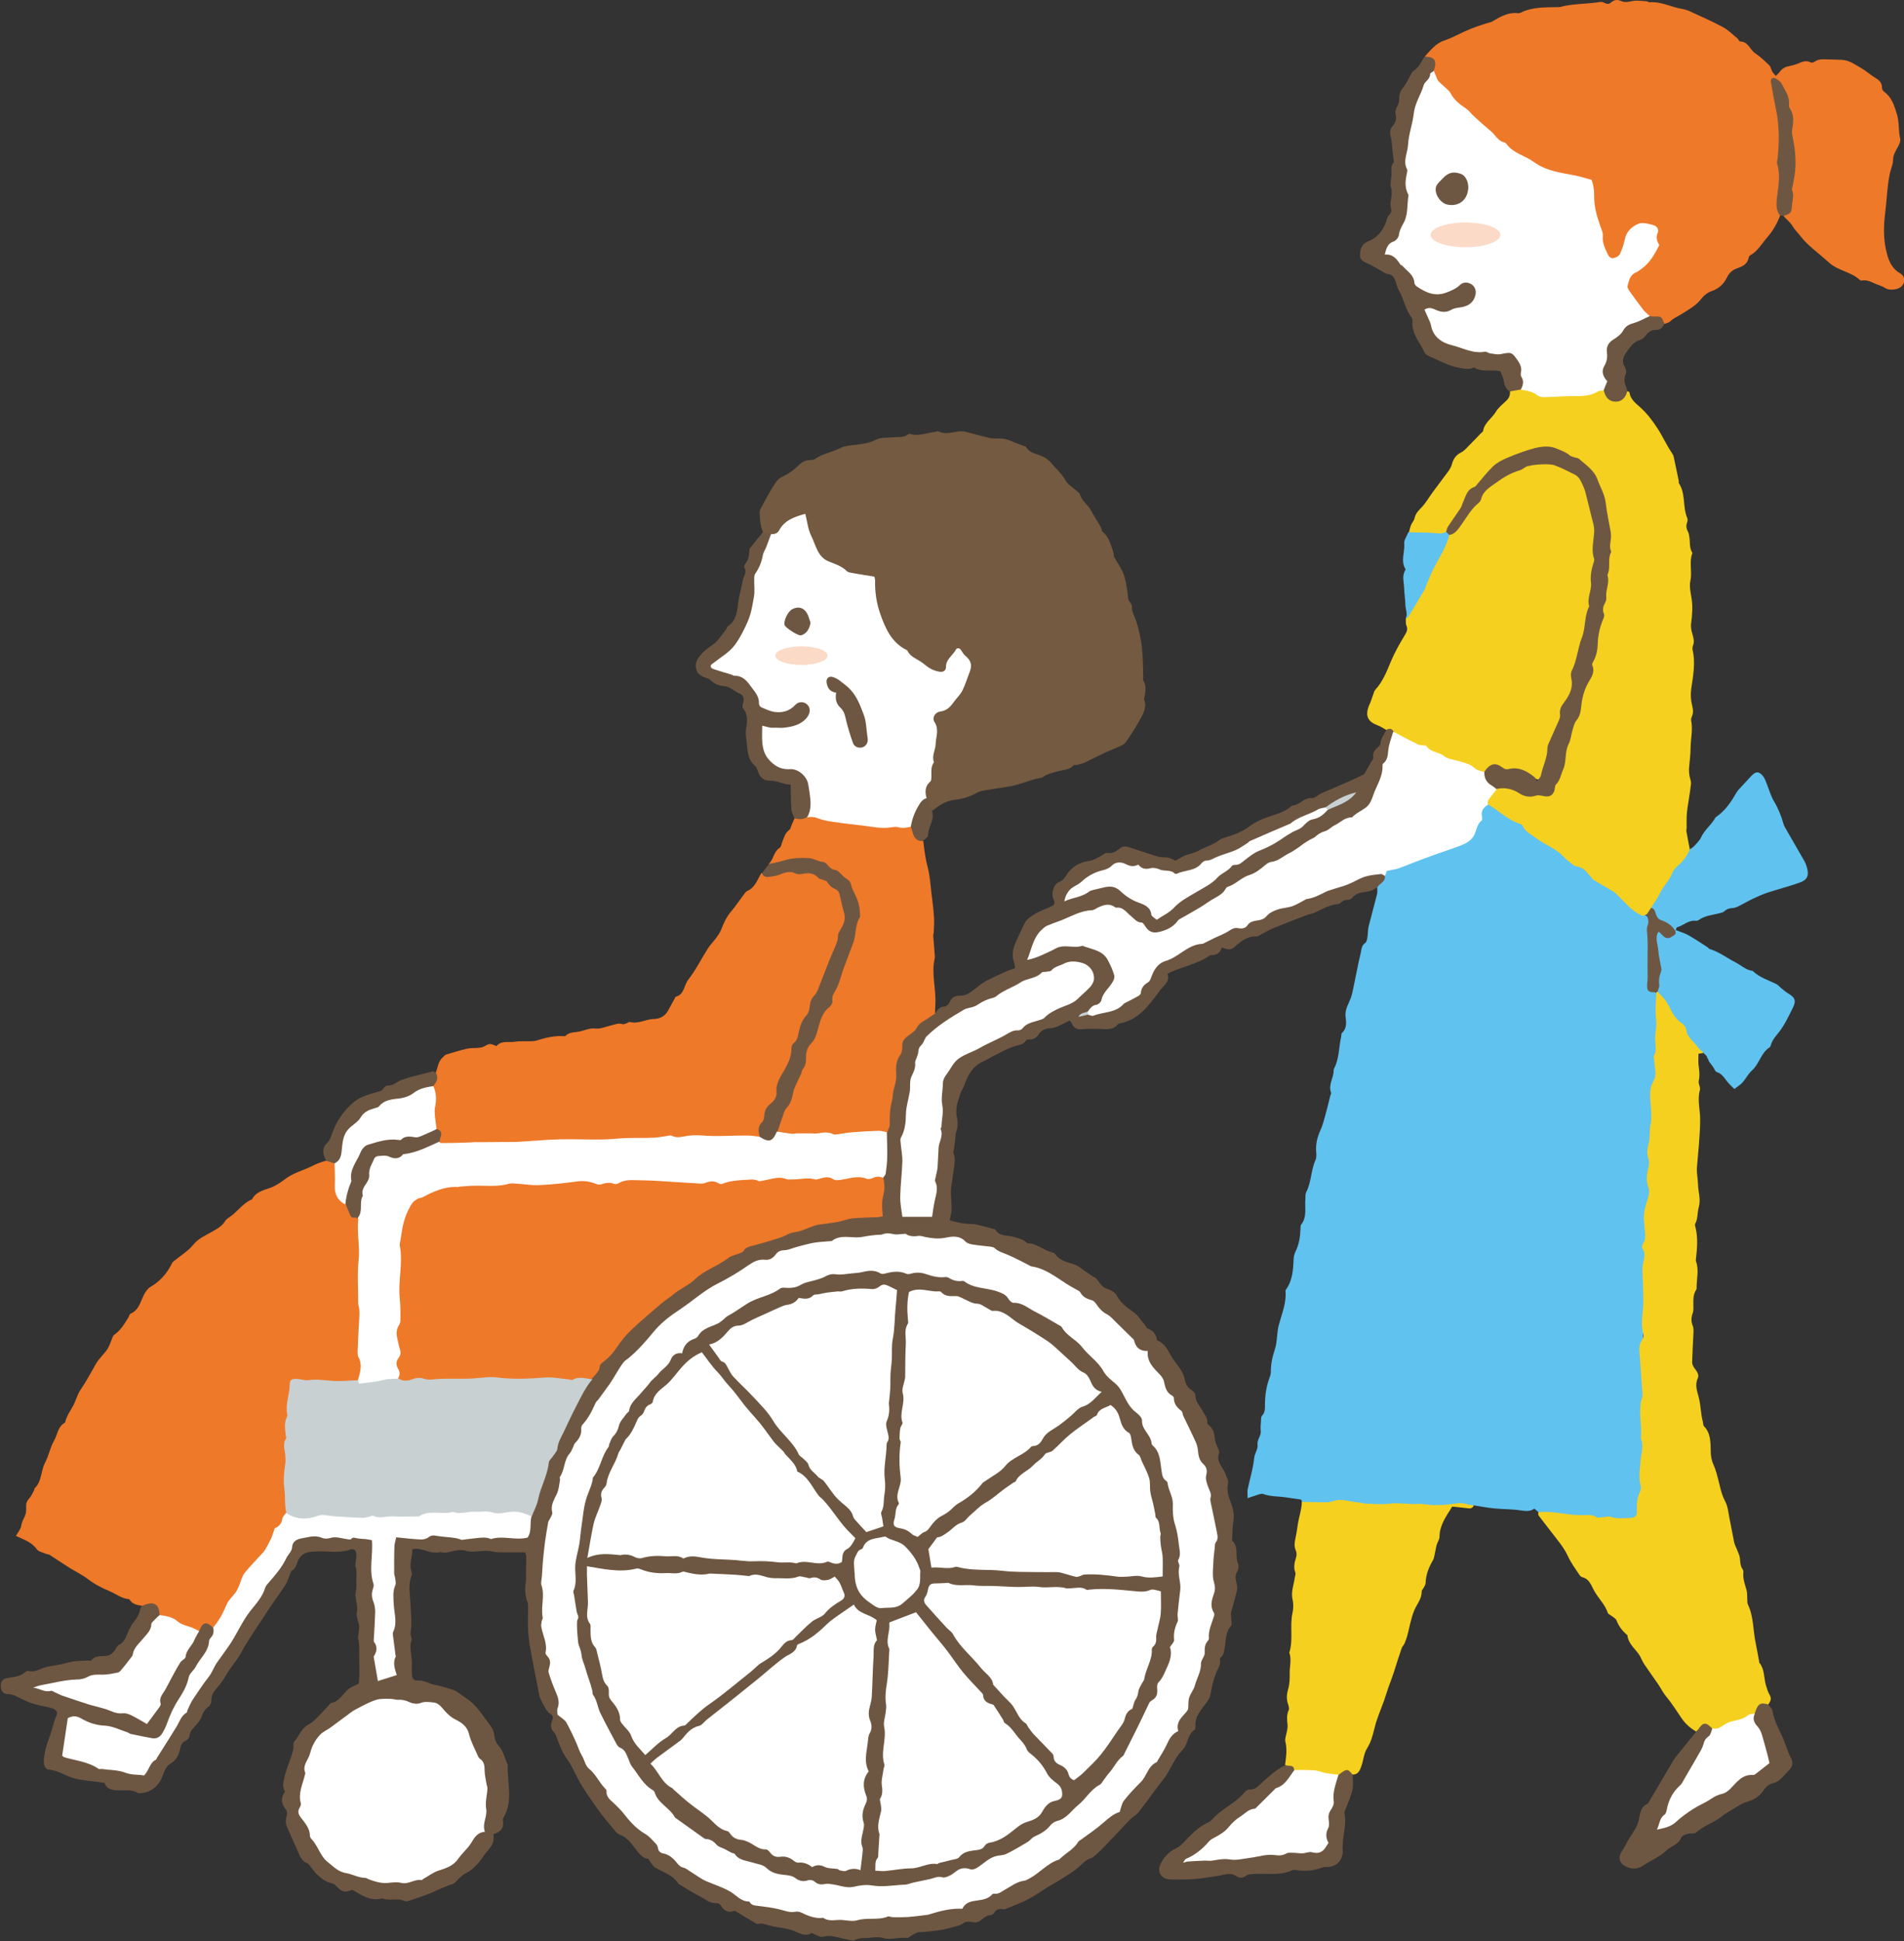 <?xml version="1.0" encoding="UTF-8"?><svg id="_レイヤー_2" xmlns="http://www.w3.org/2000/svg" viewBox="0 0 149.45 152.32"><rect x="0" y="0" width="149.45" height="152.32" fill="#333333" stroke="none"/><defs><style>.cls-1{fill:#60c2ef;}.cls-1,.cls-2,.cls-3,.cls-4,.cls-5,.cls-6,.cls-7,.cls-8{stroke-width:0px;}.cls-2{fill:#6e5742;}.cls-3{fill:#c8d0d2;}.cls-4{fill:#735a40;}.cls-5{fill:#fff;}.cls-6{fill:#f5d01f;}.cls-7{fill:#ee7929;}.cls-8{fill:#fbdac8;}</style></defs><g id="_レイヤー_1-2"><path class="cls-1" d="m102.22,117.86c-.04-.06-.08-.18-.13-.19-.38-.06-.76-.1-1.14-.16-.6-.1-1.21-.05-1.8-.27-.17-.06-.42.07-.63.13-.16.04-.32.11-.59.2,0-.3-.03-.51,0-.69.17-.81.43-1.62.51-2.44.04-.39.31-.72.27-1.05-.06-.43.3-.71.25-1.11-.03-.26,0-.52.02-.78,0-.14,0-.32.08-.4.24-.25.23-.55.23-.86,0-.72.1-1.42.35-2.1.06-.15.11-.32.11-.47,0-.62.12-1.2.32-1.79.2-.61.14-1.3.31-1.92.24-.88.61-1.73.52-2.67,0-.04.03-.08.05-.11.51-.71.55-1.53.59-2.36,0-.2.06-.41.14-.59.29-.58.38-1.19.4-1.83,0-.1,0-.23.05-.3.47-.59.28-1.29.33-1.95.02-.2-.02-.43.07-.6.41-.79.36-1.7.72-2.5.09-.19.08-.44.06-.66-.05-.61.09-1.16.34-1.71.16-.35.26-.73.36-1.1.15-.53.28-1.06.41-1.6.02-.08.09-.17.06-.23-.24-.62.2-1.15.2-1.73,0-.06.01-.13.04-.18.41-.78.36-1.66.55-2.48.02-.1,0-.24.06-.29.39-.36.35-.83.29-1.26-.09-.64.31-1.12.47-1.68.11-.41.18-.83.27-1.25.09-.46.18-.91.28-1.37.06-.3.15-.59.2-.89.04-.25.08-.46.32-.62.1-.07.14-.27.17-.42.05-.3.03-.6.1-.89.21-.85.45-1.68.66-2.53.04-.17.01-.37.01-.55.08-.38.54-.57.48-1.01.03-.22.12-.44.35-.45.93-.06,1.71-.51,2.54-.85,1.02-.41,2.08-.73,3.11-1.12.54-.21.94-.55,1.11-1.14.14-.46.44-.85.48-1.37.02-.29.25-.56.61-.6.49.12.83.49,1.25.75.37.22.7.51,1.11.64.34.11.49.42.74.62.62.5,1.27.97,2,1.3.39.18.6.55.95.76,1.33.8,2.39,1.96,3.77,2.68.42.22.73.6,1.04.94.46.49,1.02.81,1.6,1.11.18.17.21.38.2.61-.05,1.24-.09,2.48.04,3.72.02.18,0,.37-.04.55-.15.55,0,.95.56,1.15.09.12.15.26.12.4-.15.98,0,1.96-.03,2.94-.03.81-.19,1.62-.08,2.43.07.51,0,1.01-.21,1.5-.26.59-.11,1.22-.07,1.82.07.95-.16,1.86-.19,2.8,0,.08-.07.16-.06.24.16.95-.17,1.91,0,2.85.1.55.08,1.06-.11,1.56-.18.47-.29.97-.18,1.45.21.9.04,1.8-.02,2.66-.11,1.72,0,3.43-.12,5.14-.14,1.86-.22,3.72-.07,5.6.08,1-.13,2.04,0,3.06.17,1.46-.28,2.88-.11,4.35.08.68-.24,1.4-.3,2.11-.02.29-.31.42-.59.46-.43.05-.85.04-1.28.01-.91-.05-1.82-.17-2.73-.24-1.08-.08-2.16-.1-3.22-.38-.09-.08-.18-.16-.31-.27-.35.25-.72.19-1.13.13-.67-.1-1.36-.08-2.04-.15-.54-.05-1.07-.16-1.61-.24-.07.04-.15.09-.23.09-1.86-.07-3.72.05-5.58-.06-1.19-.07-2.41.09-3.6-.12-1.12-.21-2.22.13-3.33,0-.26-.03-.54.06-.73-.19Z"/><path class="cls-2" d="m108.7,68.72c.08.47-.38.59-.57.88-.27.22-.56.34-.93.39-.36.04-.77.1-1.04.45-.08.1-.25.18-.37.18-.22,0-.39.05-.54.21-.05.06-.14.1-.21.11-.66.06-1.22.38-1.8.66-.2.1-.43.12-.64.2-.89.34-1.78.68-2.66,1.04-.34.14-.65.34-.97.5-.11.06-.22.16-.33.15-.76-.04-1.27.41-1.79.86-.3.25-.61.14-.94,0-.13.39-.38.61-.78.6-.06,0-.13,0-.18.04-.95.66-2.1.85-3.13,1.33-.05.02-.1.07-.18.12.22.66-.38.94-.67,1.38-.2.31-.43.59-.66.87-.6.76-1.3,1.36-2.27,1.59-.1.02-.23.03-.28.09-.44.54-1.03.37-1.59.37-.41,0-.81-.02-1.21.03-.41.05-.67-.08-.83-.45-.04-.09-.12-.17-.17-.24-.35.18-.63.33-.93.46-.18.08-.38.14-.57.15-.39.02-.71.14-.93.48-.17.26-.39.41-.71.4-.09,0-.24.02-.28.07-.21.38-.59.35-.93.47-.63.21-1.21.55-1.81.85-.2.1-.38.23-.59.32-.84.36-1.24,1.06-1.52,1.88-.08.25-.25.47-.33.72-.19.56-.38,1.12-.26,1.72.09.44.1.84-.06,1.26-.04.11-.02.23-.04.35-.04.34-.08.68-.13,1.02-.01.08-.07.18-.04.24.19.42.09.83.04,1.25-.04.3-.09.6-.13.9-.04.3-.1.6-.1.9,0,.47.06.93.05,1.4,0,.28-.1.55-.15.83.3.14,1.24.3,1.5.3.2,0,.41,0,.61.05.44.1.86.21,1.3.33.06.02.15.02.17.06.33.57.96.42,1.45.58.35.11.72.16,1,.44.03.03.07.06.11.06.72,0,1.22.55,1.88.7.1.02.21.07.26.14.38.55.99.64,1.56.84.28.1.51.32.76.49.23.16.46.31.7.47.05.03.13.04.17.08.25.27.45.68.76.8.36.14.7.25.89.58.3.56.75.92,1.27,1.27.4.27.67.74,1,1.12.05.06.07.17.13.19.43.15.68.44.75.89,0,.02.02.04.03.05.62.23.84.82,1.14,1.31.35.58.89,1.05,1.02,1.77.06.33.22.65.57.84.12.07.26.26.26.39-.02.5.35.81.55,1.2.16.31.42.56.38.94,0,.05.03.13.08.16.43.31.48.78.54,1.25.02.16.11.31.16.46.06.17.2.38.15.52-.26.68.29,1.08.48,1.6.1.26.28.57.22.8-.14.59.08,1.09.26,1.59.16.46.24.89.16,1.37-.08.48-.07.97-.1,1.46,0,.02,0,.05.01.06.54.49.2,1.21.45,1.78.08.17.04.47-.06.64-.17.28-.14.53-.07.82.05.21.1.45.05.66-.13.58-.31,1.14-.45,1.71-.04.14,0,.3,0,.45,0,.22.09.53-.02.64-.43.45-.37,1.03-.47,1.55-.06.32-.04.66-.32.9-.04.04-.09.11-.08.16.1.4-.14.69-.28,1.02-.22.54-.35,1.12-.45,1.7-.08.46-.4.75-.64,1.09-.29.41-.58.82-.55,1.36,0,.12.02.31-.05.35-.6.37-.5,1.13-.98,1.61-.54.54-.85,1.32-1.27,1.99-.17.27-.39.51-.59.77-.09.11-.16.23-.25.34-.43.59-.86,1.18-1.31,1.75-.17.22-.44.36-.64.55-.33.33-.64.67-.96,1.01-.35.37-.7.74-1.05,1.11-.21.22-.43.43-.66.64-.13.12-.28.26-.44.31-.41.13-.68.44-.98.71-.28.25-.62.46-.93.67-.29.19-.58.36-.88.54-.21.13-.42.24-.63.37-.51.32-1,.67-1.54.95-.52.27-1.08.47-1.63.7-.09.04-.2.09-.29.07-.31-.06-.56-.01-.72.29-.04.08-.16.15-.25.16-.33.02-.56.22-.8.42-.22.19-.48.17-.76.12-.18-.03-.44-.03-.56.07-.27.22-.58.26-.89.35-.87.26-1.75.34-2.64.39-.18.01-.36.14-.53.23-.14.07-.29.24-.42.22-.63-.09-1.24.2-1.88,0-.3-.09-.65-.06-.97-.02-.41.06-.85-.04-1.25.2-.12.07-.35-.01-.53-.05-.24-.04-.47-.1-.71-.16-.41-.09-.79-.2-1.24-.06-.23.07-.55-.18-.9-.3-.34.24-.7.15-1.16-.07-.57-.27-1.24-.33-1.88-.45-.39-.07-.76-.29-1.19-.19-.03,0-.08-.01-.12-.03-.54-.32-1.07-.64-1.69-1.01-.4.18-.81.08-1.09-.42-.05-.09-.2-.18-.3-.17-.57.04-.95-.35-1.4-.57-.51-.25-.98-.57-1.47-.86-.05-.03-.12-.06-.15-.1-.43-.69-1.19-.89-1.83-1.27-.2-.12-.32-.39-.54-.68-.42-.02-.72-.41-1.02-.81-.33-.44-.67-.88-1.22-1.09-.15-.06-.28-.18-.38-.31-.45-.55-.92-1.09-1.33-1.67-.57-.81-1.16-1.62-1.62-2.5-.25-.48-.46-.99-.79-1.43-.42-.57-.63-1.21-.87-1.85-.03-.09-.09-.18-.16-.26-.26-.27-.3-.58-.16-.91.12-.28.07-.45-.21-.6-.22-.11-.74-1.14-.79-1.4-.13-.72-.28-1.44-.42-2.16-.15-.84-.34-1.68-.43-2.53-.07-.72-.02-1.45-.03-2.18,0-.14.01-.3-.04-.42-.22-.55-.21-1.12-.13-1.69.03-.18,0-.37.01-.55,0-.43.02-.85.02-1.28,0-.12-.04-.24-.08-.41-.53,0-1.05,0-1.57,0-.34,0-.67.01-1.02-.07-.44-.1-.92-.02-1.38.01-.27.02-.5,0-.77-.08-.3-.09-.68-.02-1,.06-.28.07-.54.15-.84.07-.11-.03-.24.04-.35.03-.22-.01-.44-.01-.65-.08-.4-.12-.8-.28-1.28-.19,0,.61-.28,1.19-.06,1.8.03.07.04.17,0,.24-.31.79-.11,1.62-.08,2.42.03.7.11,1.39,0,2.1-.03.19.12.42.07.59-.2.61.04,1.19.03,1.79,0,.3-.02.61,0,.91,0,.29.16.49.46.46.51-.05.92.28,1.4.35.41.07.81.22,1.22.33.43.11.8.46,1.19.71.84.55,1.32,1.41,1.91,2.18.15.2.27.48.29.73.03.35.17.64.38.88.36.4.42.92.65,1.37,0,.02.02.04.02.06-.06,1.38.46,2.8-.32,4.13-.04.07-.07.16-.06.23.12.6-.18.93-.75,1.09.1.53-.08.9-.43,1.28-.33.37-.56.83-.94,1.19-.24.23-.45.44-.76.57-.2.09-.36.26-.53.4-.19.16-.34.42-.55.48-.63.18-1.19.49-1.78.73-.5.2-1.02.37-1.53.54-.13.04-.31.12-.41.07-.54-.28-1.13-.02-1.68-.19-.06-.02-.12-.03-.18-.02-.87.22-1.52-.25-2.26-.68-.04,0-.13.03-.22.06-.38.15-.67.04-.94-.24-.12-.13-.26-.28-.42-.32-.8-.2-1.31-.76-1.76-1.39-.05-.08-.13-.17-.21-.2-.37-.13-.52-.43-.66-.76-.32-.73-.66-1.44-.96-2.17-.08-.19-.09-.44-.03-.64.07-.26.1-.49-.06-.69-.35-.44-.38-.89-.04-1.36-.21-.37-.14-.71-.05-1.11.16-.72.49-1.38.67-2.08.04-.14.04-.28.05-.42.01-.1-.02-.24.04-.3.4-.43.56-1.06,1.14-1.36.3-.15.54-.41.78-.65.3-.3.58-.62.87-.93.04-.04.09-.1.14-.11.65-.13.91-.73,1.36-1.1.19-.16.46-.24.79-.41.01-.2.05-.49.05-.79,0-.73-.01-1.46-.02-2.19,0-.12-.02-.24-.03-.36-.01-.08-.06-.16-.06-.24.02-.36.14-.73.07-1.07-.07-.35-.23-.66-.15-1.06.06-.32-.05-.67-.09-1.01-.01-.1-.07-.21-.04-.3.13-.44.07-.88.08-1.33,0-.28.05-.54-.06-.82-.05-.13.02-.32.03-.48.01-.18.05-.37.03-.55-.03-.28-.21-.42-.47-.33-.68.25-1.37.17-2.06.15-.36-.02-.73,0-1.09.04-.48.05-.83.31-.99.77-.09.28-.18.53-.45.7-.08.05-.11.2-.16.31-.11.26-.18.54-.33.78-.41.63-.86,1.24-1.28,1.86-.16.23-.31.48-.46.71-.58.9-1.22,1.78-1.72,2.72-.35.66-.85,1.18-1.21,1.81-.23.4-.48.75-.78,1.08-.23.26-.4.55-.38.94,0,.16-.1.39-.23.47-.31.21-.45.51-.56.84-.06.18-.2.35-.33.5-.25.29-.56.53-.6.96-.01.13-.16.31-.3.37-.31.13-.38.37-.44.67-.1.45-.3.86-.72,1.1-.39.23-.52.62-.65.99-.27.78-.96,1.34-1.77,1.35-.06,0-.14.01-.18-.02-.51-.32-1.08-.17-1.61-.2-.49-.03-.84-.13-.99-.59-.78-.12-1.52-.16-2.25-.32-.75-.16-1.35-.66-2.12-.72-.31-.02-.42-.38-.4-.68.03-.63.2-1.23.43-1.83.22-.57.32-1.18.57-1.75.12-.27-.08-.48-.35-.55-.49-.13-.99-.22-1.48-.36-.29-.08-.57-.22-.84-.34-.39-.18-.74-.42-1.2-.42-.32,0-.49-.25-.51-.59-.02-.37.14-.6.48-.66.52-.09,1.05-.1,1.47-.49.05-.05.16-.09.23-.07.46.13.82-.13,1.23-.26.42-.13.87-.17,1.31-.26.34-.07.66-.18,1-.23.36-.05.73-.05,1.09-.07.1,0,.26.04.29,0,.33-.44.81-.3,1.24-.37.18-.03.37-.15.5-.29.17-.17.25-.48.44-.57.57-.28.59-.87.87-1.32.05-.09.08-.19.14-.27.3-.37.57-.74.66-1.23.02-.11.13-.21.2-.31.24-.41.6-.45.99-.29.43.18.58.54.49.99-.52.65-.76,1.48-1.37,2.08-.56.55-.79,1.32-1.3,1.93-.44.52-.92.78-1.56.83-1.67.13-3.3.5-4.94.82-.1.02-.2.02-.31.02,1.23.15,2.35.69,3.51,1.06.81.26,1.65.5,2.47.7.69.17,1.37.3,1.98.69.22.14.43.11.6-.11.23-.31.57-.62.63-.97.16-.95.76-1.67,1.15-2.49.47-.99,1.16-1.86,1.71-2.82.1-.18.21-.35.28-.54.41-.86.82-.93,1.4-.22.04.86-.37,1.57-.78,2.27-.45.77-1.04,1.46-1.34,2.33-.2.58-.58,1.08-.89,1.61-.29.5-.49,1.03-.69,1.57-.35.98-.85,1.22-1.85.98-.91-.22-1.79-.57-2.71-.73-.87-.15-1.72-.34-2.51-.76-.31-.16-.52-.02-.68.3-.36.71-.16,1.5-.33,2.23-.05.22.16.31.35.35,1.4.27,2.69.97,4.14,1.05.44.02.83.34,1.31.24.21-.04.39-.1.51-.29.79-1.22,1.63-2.4,2.39-3.63.79-1.28,1.59-2.56,2.44-3.81.96-1.42,1.98-2.81,2.71-4.37.15-.33.46-.52.64-.82.9-1.51,2.04-2.85,2.92-4.37.04-.07.09-.14.13-.21.52-1.01,1.1-1.3,2.25-1.19.91.09,1.83.07,2.74.08.43,0,.85.11,1.28.12.31.01.42.28.45.57.04.45-.06.9-.04,1.35.06,1.17.01,2.35.26,3.51.1.46.09.97,0,1.4-.19.88.23,1.73-.02,2.61-.11.4.15.83.2,1.26.03.25.22.28.42.23.29-.08.64-.11.63-.53,0-.27.01-.54-.01-.8-.17-1.55.14-3.1-.12-4.64-.03-.16-.06-.33-.02-.49.31-1.19.06-2.4.11-3.59.03-.86.17-1.01,1.03-.99.7.02,1.38.17,2.1-.14.52-.22,1.17.07,1.75.16.5.08.97.02,1.46,0,1.1-.07,2.2-.05,3.3-.01.96.03,1.01-.03,1.05-.97,0-.18,0-.37.06-.55.34-.79.52-1.63.82-2.43.34-.92.47-1.91,1.05-2.76.31-.45.45-1.04.65-1.56.38-.98.96-1.84,1.37-2.8.22-.52.61-.91.93-1.35.55-.93,1.33-1.68,1.99-2.53.63-.8,1.37-1.5,2.11-2.21,1.18-1.14,2.62-1.95,3.87-2.99,1.3-1.09,2.87-1.7,4.28-2.6.38-.24.86-.24,1.29-.38,1.56-.54,3.09-1.21,4.71-1.51,1.24-.23,2.47-.51,3.74-.55.73-.02.66-.02.72-.73.06-.75.23-1.49.17-2.25.16-.82.34-1.64.17-2.48-.07-.33.01-.65.07-.97.28-.9.08-1.88.36-2.76.38-1.22.32-2.49.71-3.72.43-1.34,1.39-2.05,2.42-2.77.12-.08.25-.14.41-.11.18-.25.33-.5.71-.51.14,0,.33-.17.39-.31.16-.41.43-.55.85-.54.55.01.93-.37,1.33-.67.19-.14.37-.31.58-.42.53-.28,1.08-.54,1.63-.79.24-.11.49-.18.77-.28-.03-.19-.04-.37-.1-.53-.19-.52-.06-1.01.14-1.49.22-.5.46-1,.7-1.49.05-.11.12-.21.21-.3.47-.46,1.08-.69,1.67-.94.45-.19.57-.25.39-.68-.13-.32-.08-.61.03-.89.07-.17.22-.37.38-.43.27-.1.42-.26.57-.5.4-.67,1.04-1.06,1.78-1.16.42-.06.71-.26,1.03-.44.14-.08.3-.22.42-.2.42.08.71-.12,1-.35.21-.17.43-.19.69-.1.75.25,1.5.49,2.25.73.12.04.24.05.36.06.59.03.59.03,1.06.28.23-.13.47-.28.73-.4.2-.09.41-.13.62-.2.15-.05.3-.1.43-.17.53-.3,1.12-.46,1.62-.82.31-.23.74-.29,1.11-.43.46-.17.89-.37,1.28-.67.4-.3.87-.53,1.34-.7.71-.25,1.45-.41,2.03-.94.58-.02.92-.64,1.56-.59.24.02.49-.26.75-.38.48-.22.97-.41,1.45-.62.61-.27,1.23-.54,1.83-.84.12-.06.18-.25.26-.38.14-.24.28-.48.42-.72.04-.07.12-.15.11-.2-.11-.44.16-.69.44-.93.06-.05.12-.14.12-.21,0-.44.34-.73.47-1.11.25-.42.47-.3.67.05-.03.88-.27,1.72-.56,2.55-.27.79-.57,1.58-.84,2.36-.36,1.04-1.11,1.69-2.03,2.09-.91.39-1.72.94-2.58,1.39-.82.42-1.54,1-2.31,1.49-.36.23-.74.44-1.16.56-.16.04-.32.09-.45.2-.91.78-2.14,1.07-3,1.85-1.31,1.18-3,1.76-4.3,2.91-.3.27-.68.46-1.07.58-.38.12-.8.11-1.04-.17-.47-.56-1.17-.8-1.69-1.29-.62-.59-1.36-.73-2.26-.45-1.21.38-2.39.8-3.56,1.31-.66.29-1.09.69-1.34,1.33-.12.32-.31.61-.37,1.03.63-.18,1.14-.49,1.68-.69,1.3-.48,2.62-.46,3.84.21.72.39,1.03,1.13,1.17,1.93.02.12.03.27-.03.36-.53.75-.8,1.71-1.67,2.2-.16.09-.28.24-.43.35-.1.08-.24.09-.28.1.03-.02.15,0,.26-.02,1.34-.07,2.51-.62,3.53-1.41.55-.42.95-1.05,1.27-1.68.27-.53.6-.94,1.16-1.19.61-.28,1.24-.55,1.74-1.02.04-.04.1-.08.16-.1,1.24-.3,2.35-.9,3.49-1.44.37-.18.81-.19,1.21-.34.95-.34,1.69-1.07,2.67-1.32,1.5-.39,2.89-1.1,4.34-1.61.73-.26,1.45-.55,2.17-.83.47-.18,1.05-.42,1.49.15Z"/><path class="cls-7" d="m12.53,126.74c-.04-.81-.39-1.07-1.1-.83-.09.03-.19.07-.28.11-.36-.07-.73-.11-.96-.46-.02-.03-.06-.07-.09-.07-.55-.05-.97-.39-1.45-.6-.63-.26-1.21-.56-1.75-.97-.43-.33-.93-.57-1.4-.86-.54-.34-1.08-.7-1.62-1.05-.08-.05-.2-.04-.29-.08-.24-.11-.56-.16-.7-.35-.41-.58-1.04-.76-1.64-1.05.15-.27.37-.51.41-.78.05-.32.2-.56.32-.84.08-.2.08-.44.07-.66-.01-.27.06-.46.24-.66.17-.18.27-.44.4-.67.02-.03,0-.1.02-.12.59-.55.48-1.38.84-2.04.28-.53.38-1.16.68-1.68.28-.48.3-1.12.85-1.43.02,0,.04-.03.04-.05.11-.5.42-.9.65-1.34.2-.4.31-.85.56-1.21.45-.65.81-1.36,1.21-2.04.23-.4.59-.71.86-1.09.15-.21.22-.46.33-.7.07-.16.1-.37.22-.46.51-.35.81-.86,1.12-1.36.06-.1.09-.27.18-.31.76-.33.79-1.14,1.18-1.71.1-.14.22-.3.36-.38.76-.44,1.32-1.06,1.7-1.85.03-.07.09-.13.15-.18.52-.43,1.12-.78,1.53-1.29.41-.51.95-.72,1.47-1.02.38-.22.79-.43,1.03-.84.08-.13.23-.23.36-.32.62-.41,1.03-1.09,1.75-1.38.31-.61.94-.72,1.5-.93.44-.17.8-.44,1.18-.72.54-.4,1.23-.59,1.86-.88.21-.1.42-.21.64-.3.21-.08.43-.14.65-.21.3,0,.57.07.76.32.14.44.09.89.07,1.33-.04.7.16,1.28.74,1.71.21.54.54.98,1.05,1.28.06,1.01.27,2.02.12,3.04-.09.61-.06,1.23-.03,1.84.06,1.75.05,3.5-.03,5.25-.03.61.35,1.18.15,1.81-.07.23-.05.49-.25.67-.42.21-.88.2-1.32.18-1.12-.03-2.24-.05-3.36-.13-.38-.03-.58.09-.62.48-.13,1.27-.27,2.54-.34,3.83-.06,1.01.04,2.02-.09,3.05-.11.94-.02,1.94.13,2.91-.21.82-.88,1.4-1.18,2.17-.42,1.05-1.29,1.77-1.98,2.62-.18.22-.39.45-.42.74-.05.52-.32.93-.66,1.28-.44.46-.56,1.08-.9,1.59-.19.29-.33.6-.7.71-.48-.49-.77-.49-1.02.01-.04.07-.06.15-.09.22-.51.01-.92-.27-1.35-.48-.58-.27-1.17-.51-1.75-.77Z"/><path class="cls-7" d="m111.82,4.45c.46-.49.85-1.04,1.55-1.27.56-.19,1.08-.48,1.61-.72.66-.3,1.35-.53,2.05-.73.08-.02.14-.07.21-.11.6-.35,1.2-.68,1.93-.58.06,0,.12-.02.18-.04.92-.46,1.92-.42,2.91-.44.06,0,.12,0,.18-.01,1.04-.28,2.12-.22,3.18-.4.11-.02.24.04.35.09.19.09.34.09.5-.06.24-.21.51-.23.8-.09.38.17.76-.03,1.14-.04.28,0,.56.03.83.05.08,0,.16.08.23.08.91-.08,1.7.38,2.56.52.22.04.44.1.64.2.87.4,1.75.79,2.59,1.24.4.22.74.57,1.1.86.09.08.16.26.24.26.63,0,.75.64,1.17.92.4.27.76.61,1.11.95.12.12.14.33.23.49.06.11.17.21.28.34.13-.14.24-.23.32-.34.18-.24.42-.38.72-.43.22-.04.44-.1.65-.18.34-.14.66-.32,1.05-.11.07.04.21,0,.29-.05.31-.23.66-.2,1-.19.4.01.8.02,1.2.04.55.04.99.37,1.45.63.39.22.72.53,1.1.76.31.19.57.39.55.81,0,.1.09.24.17.3.61.44.79,1.08,1,1.75.2.64.11,1.29.26,1.93.06.23-.12.55-.26.79-.16.29-.3.55-.3.9,0,.33-.17.67-.24,1-.23,1.08-.25,2.18-.39,3.27-.13,1.05-.12,2.09.16,3.1.16.61.43,1.18,1.04,1.52.41.23.4.78.03,1.07-.29.22-.92.28-1.23.07-.22-.16-.47-.21-.71-.31-.37-.16-.71-.36-1.14-.27-.03,0-.09-.02-.11-.04-.69-.65-1.7-.72-2.42-1.36-.33-.29-.66-.58-1-.86-.43-.36-.84-.7-1.19-1.15-.21-.28-.48-.52-.67-.84-.18-.31-.48-.55-.73-.81.4-.3.64-.7.59-1.2-.09-.95.25-1.86.21-2.8-.04-1.27-.2-2.52-.26-3.79-.04-.74-.25-1.53-.64-2.22-.13-.23-.23-.49-.57-.53-.14.21-.04.43,0,.64.37,1.77.57,3.55.35,5.36-.03.24,0,.49.03.73.1.61.09,1.22,0,1.83-.1.64-.15,1.29.03,1.93-.25.65-.58,1.23-1.05,1.76-.41.47-.71,1.04-1.29,1.36-.06.03-.12.12-.13.19-.09.5-.48.69-.89.83-.4.13-.65.38-.83.75-.25.51-.64.86-1.2,1.05-.31.1-.61.35-.81.61-.41.54-.99.83-1.53,1.18-.3.19-.64.32-.91.59-.11.1-.29.13-.44.19-.28-.48-.79-.43-1.24-.53-.8-.55-1.26-1.38-1.73-2.19-.23-.4.13-1.1.68-1.44.62-.39,1.1-.9,1.47-1.54.32-.56.09-1.12.05-1.67-.03-.39-.99-.53-1.4-.22-.4.3-.74.65-.82,1.18-.06.37-.18.72-.4,1.02-.35.49-.89.46-1.18-.06-.22-.39-.42-.79-.39-1.27.02-.27-.06-.53-.15-.78-.35-.97-.59-1.95-.55-3,.01-.45-.17-.73-.7-.82-.88-.15-1.8-.29-2.62-.61-1.17-.46-2.28-1.08-3.31-1.83-.83-.6-1.58-1.31-2.29-2.02-.81-.82-1.86-1.39-2.48-2.42-.33-.54-.99-.86-1.1-1.57q.05-.92-.64-1.21Z"/><path class="cls-4" d="m59.88,41.79c-.06-.21-.14-.41-.17-.62-.05-.28-.07-.56-.08-.84,0-.12-.02-.26.04-.35.41-.75.8-1.52,1.29-2.22.2-.29.63-.41.95-.62.18-.12.36-.25.52-.39.33-.29.61-.66,1.13-.64.15,0,.34-.04.47-.13.6-.4,1.32-.51,1.95-.83.31-.16.7-.19,1.06-.23.59-.07,1.15-.12,1.7-.41.37-.19.87-.15,1.31-.19.42-.05.86.06,1.24-.24.04-.03.12-.04.18-.02.67.2,1.3-.11,1.95-.17.08,0,.18-.07.24-.04.58.3,1.15.03,1.73,0,.1,0,.2,0,.3.01.66.17,1.31.35,1.98.51.21.05.45.05.67.04.4-.02.77.08,1.13.24.26.12.53.2.79.31.1.04.24.05.28.12.26.47.76.51,1.18.69.3.12.56.29.79.56.37.45.83.82,1.12,1.36.18.32.55.54.84.8.1.1.27.18.3.29.13.55.65.84.87,1.28.24.48.56.9.8,1.38.04.09.03.23.1.28.35.28.52.66.67,1.07.08.21.14.42.2.63.03.1,0,.21.05.3.24.44.56.86.73,1.33.18.47.24.98.32,1.48.04.26,0,.53.2.75.08.09.14.22.14.33-.02.41.2.73.32,1.09.22.67.37,1.37.46,2.07.09.77.08,1.55.11,2.32,0,.12-.03.27.02.36.27.43.12.87.07,1.31,0,.04-.04.09-.03.12.27.71-.14,1.26-.45,1.82-.28.52-.62,1.01-.95,1.5-.08.11-.19.22-.32.28-.42.2-.85.36-1.27.55-.56.26-1.12.55-1.68.82-.18.08-.38.12-.58.17-.1.03-.24,0-.29.05-.34.36-.82.35-1.24.46-.39.11-.78.18-1.13.43-.18.13-.47.12-.7.19-.56.17-1.12.38-1.69.51-.57.13-1.16.18-1.74.29-.38.07-.79.09-1.11.28-.53.3-1.09.46-1.67.53-.7.08-1.25.41-1.77.85-.29-.23-.22-.67-.51-.91-.23-.42-.23-.83.06-1.21.36-.48.25-1.07.34-1.6.09-.54.16-1.09.23-1.63.06-.5.14-1-.07-1.51-.2-.46.03-.85.47-.98.82-.24,1.2-.91,1.6-1.53.31-.47.46-1.05.66-1.58.27-.73-.3-1.06-.74-1.48-.35.28-.64.56-.77,1.01-.2.72-.68.91-1.36.52-.51-.29-1.02-.62-1.48-.98-1.1-.86-2.15-1.78-2.57-3.19-.24-.82-.51-1.64-.5-2.51,0-.43-.18-.63-.59-.7-.38-.07-.79-.07-1.14-.21-1.57-.64-3.07-1.37-3.36-3.33-.06-.4-.25-.77-.44-1.15-.69.07-1.21.4-1.61.92-.23.3-.47.58-.91.49-.21-.06-.44-.05-.61-.22Z"/><path class="cls-6" d="m129.24,71.77c-.13.03-.29.12-.38.07-.29-.14-.57-.31-.81-.52-.39-.35-.74-.74-1.12-1.11-.11-.11-.24-.22-.38-.3-.47-.28-.95-.54-1.42-.83-.12-.07-.2-.19-.29-.3-.3-.36-.58-.74-1.11-.79-.07,0-.16-.05-.22-.1-.27-.21-.56-.41-.78-.66-.6-.66-1.45-.92-2.13-1.44-.37-.28-.85-.48-1.07-.95-.03-.07-.1-.15-.17-.17-.94-.28-1.63-.98-2.45-1.48-.03-.02-.07-.04-.11-.05-.2-.53.03-.96.71-1.33.58-.16,1.12-.07,1.65.25.43.26.89.39,1.41.25.24-.07.49,0,.73.03.26.04.45-.05.53-.3.19-.62.69-1.1.79-1.78.04-.28.12-.55.16-.83.16-1.07.38-2.13.96-3.07.33-.53.22-1.15.41-1.72.12-.35.2-.7.37-1.03.23-.43.46-.87.36-1.4-.01-.06,0-.13.02-.18.55-.89.4-1.94.63-2.91.38-1.62.49-3.3.67-4.95.19-1.72-.02-3.39-.38-5.05-.24-1.11-.72-2.15-1.68-2.76-1.32-.84-2.71-1.67-4.38-.76-.53.29-1.17.37-1.71.66-.63.33-1.06.89-1.58,1.35-.99.86-1.54,2.02-2.2,3.11-.23.38-.46.77-.71,1.15-.15.12-.33.18-.52.15-.59-.08-1.18-.06-1.77-.02-.24.02-.49-.02-.68-.22.05-.19.09-.39.16-.57.08-.19.24-.35.28-.54.08-.39.33-.62.59-.89.31-.34.54-.75.82-1.13.34-.46.68-.92,1.02-1.37.21-.27.41-.51.51-.87.09-.34.29-.7.69-.89.23-.11.42-.32.6-.51.33-.33.66-.67.98-1.01.06-.06.16-.11.17-.17.1-.66.69-.99,1-1.51.2-.34.54-.6.83-.88.21-.2.3-.43.28-.71.28-.25.64-.21.97-.28.25,0,.5.03.71.14,1.4.68,2.87.23,4.31.28.42.01.77-.37,1.22-.36.21.03.29.19.39.34.5.71.89.72,1.41.04.06-.08.1-.18.22-.19.05.03.14.05.15.09.07.54.47.84.83,1.16.55.49.98,1.06,1.38,1.68.41.63.71,1.32,1.13,1.93.06.08.11.18.13.27.14.64.27,1.27.4,1.91.01.06-.01.14.01.18.55.83.28,1.87.66,2.74.04.1.02.25-.02.36-.09.25-.05.47.07.7.07.12.09.27.11.41.07.42-.01.86.23,1.24,0,.02.02.04,0,.06-.26.7.01,1.44-.15,2.17-.09.41.02.88.09,1.32.11.67.06,1.33-.03,2.01-.04.29.03.61.12.89.08.28.14.55.03.83-.04.11-.06.24-.03.36.23,1.02.04,2.02-.11,3.03-.06.43-.04.9.07,1.32.07.3.11.54,0,.82-.05.11-.1.25-.08.35.15.71-.03,1.42-.04,2.12,0,.58-.09,1.17-.13,1.75,0,.15.02.31.04.47.04.22.14.44.12.65-.07.64-.19,1.28-.28,1.92-.03.22-.05.44-.06.66-.01.28,0,.56,0,.84,0,.1-.03.21-.02.3.08.47.18.95.27,1.42.07.46-.21.78-.5,1.05-.68.63-1.08,1.45-1.54,2.23-.25.42-.58.78-.8,1.21-.14.25-.27.5-.54.63Z"/><path class="cls-6" d="m120.78,118.66c.84-.07,1.66.09,2.48.19.34.04.69.05,1.04.05.34,0,.68-.08,1,.16.11.08.35,0,.53,0,.2-.01.43-.09.6-.03.5.18,1,.1,1.5.09.45-.01.57-.16.55-.6-.02-.48.01-.96.23-1.41.07-.15.12-.37.07-.53-.19-.63-.06-1.23-.02-1.86.04-.61.3-1.25.03-1.87.13-1.06-.25-2.14.11-3.2.03-.09.03-.2.02-.3-.08-1.09-.15-2.19-.24-3.28-.02-.31,0-.6.19-.88.08-.13.17-.33.13-.45-.26-.84-.03-1.68-.01-2.52.01-.72-.04-1.45-.06-2.17,0-.29-.04-.58.02-.85.1-.42.24-.81-.03-1.23-.06-.09-.02-.3.05-.4.23-.34.17-.7.13-1.07-.03-.2-.02-.41-.05-.61-.09-.69.13-1.33.33-1.97.07-.22.09-.5.01-.71-.19-.53-.15-1.03-.01-1.56.06-.23.08-.5.01-.71-.15-.44-.09-.84.03-1.26.07-.24.05-.51.07-.77.02-.2,0-.4.05-.59.11-.44.07-.87.05-1.33-.03-.71-.22-1.44.19-2.14.28-.47.1-1.03.07-1.56,0-.14-.09-.32-.04-.41.25-.43.12-.87.1-1.31-.01-.4.09-.81.1-1.21,0-.32-.06-.64-.06-.96,0-.51.04-1.02.06-1.53.03-.06.08-.08.15-.06.57.31.85.86,1.11,1.41.15.32.34.6.63.81.17.12.33.27.4.45.31.75.8,1.36,1.35,1.93.06.06.07.14.04.23-.1.01-.2.02-.37.05,0,.29-.03.58,0,.86.06.43.12.84.02,1.27-.05.22.15.5.09.71-.22.79.03,1.58.02,2.36-.01,1.24-.15,2.47-.25,3.7-.04.44.07.89.08,1.33.01.6.24,1.18.06,1.82-.12.42-.06.89-.28,1.3-.03.05-.02.12,0,.18.23.85.16,1.7.06,2.56,0,.06-.02.13,0,.18.24.66.07,1.33.05,1.99,0,.08.02.18-.02.24-.31.46-.22.98-.23,1.49,0,.12-.01.25-.05.36-.13.34-.14.66,0,1.01.08.18.06.4.05.6-.03.75-.08,1.5-.1,2.26,0,.16.1.35.2.48.19.24.37.51.24.78-.25.53-.03,1.04.08,1.49.16.62.15,1.25.31,1.86.04.14.02.32.1.4.54.56.51,1.27.53,1.96,0,.4.07.76.24,1.12.16.35.25.73.35,1.11.15.57.24,1.14.53,1.68.23.41.26.92.36,1.4.13.61.23,1.23.36,1.85.04.19.15.37.22.56.08.23.21.46.23.69.03.31.03.61.22.87.04.06.06.16.05.24-.05.48.12.92.25,1.38.07.24.04.52.06.78.01.12,0,.26.05.36.46.96.39,2.02.61,3.03.1.48.18.96.27,1.43,0,.04,0,.09.03.12.41.51.33,1.16.5,1.74.08.27.16.54.3.78.19.32.02.54-.14.78-.61-.06-.81.43-1.1.81-.82.58-1.89.58-2.72,1.17-.13.09-.31.11-.47.08-.46-.39-.9-.45-1.34.03-.45-.27-.83-.59-1.14-1.04-.4-.59-.79-1.21-1.25-1.76-.23-.27-.38-.61-.59-.91-.37-.54-.75-1.06-1.11-1.6-.17-.25-.26-.56-.44-.8-.34-.46-.81-.83-.87-1.46-.39-.32-.68-.7-.86-1.17-.05-.13-.23-.22-.35-.32-.11-.09-.29-.15-.33-.26-.21-.64-.69-1.09-1.02-1.65-.26-.43-.38-1-.98-1.15-.09-.02-.18-.11-.23-.19-.31-.47-.66-.93-.89-1.44-.32-.7-.81-1.26-1.27-1.86-.35-.45-.7-.9-1.04-1.35-.04-.06-.02-.16-.03-.24Z"/><path class="cls-7" d="m34.2,84.17c.18-.4.19-.89.56-1.2.09-.08.17-.19.28-.22.54-.17,1.09-.33,1.64-.46.27-.06.57-.03.85-.06.15-.01.32-.03.45-.1.45-.25.45-.26.99-.04.38-.46.95-.26,1.45-.34.42-.07.86-.02,1.28-.04.16,0,.32-.02.47-.07.68-.22,1.36-.37,2.08-.33.04,0,.1.02.12,0,.32-.36.79-.27,1.2-.38.37-.1.76-.26,1.12-.22.46.05.83-.14,1.23-.23.32-.07.61-.22.95-.11.08.03.2-.03.29-.06.1-.03.2-.13.28-.11.65.18,1.22-.21,1.83-.23.53-.01.94-.22,1.19-.7.17-.32.35-.63.52-.95.02-.04.03-.1.06-.1.69-.18.64-.91.99-1.35.58-.74,1-1.6,1.51-2.4.19-.31.45-.57.67-.86.15-.21.31-.43.4-.67.19-.49.4-.96.75-1.38.4-.47.75-1,1.12-1.49.04-.05.08-.1.13-.13.66-.26.83-.91,1.16-1.44.48.21.95.17,1.42-.05.38-.18.78-.23,1.19-.09.16.05.32.07.49.05,1.32-.17,2.24.66,2.96,1.51.65.77.8,1.83.36,2.89-.4.95-.66,1.96-1.1,2.91-.42.9-.6,1.92-1.25,2.71-.12.15-.16.33-.17.52-.02.36-.15.67-.37.96-.27.35-.42.75-.49,1.18-.02.12,0,.27-.09.35-.53.6-.49,1.41-.79,2.09-.07.17-.13.35-.24.49-.4.54-.69,1.11-.63,1.81.01.14-.03.31-.14.4-.62.56-.75,1.37-1.13,2.06-.19.34.06.76-.28,1.02-1.57-.05-3.13.05-4.7,0-.96-.03-1.95.03-2.93.1-1.12.08-2.24.1-3.36.13-2.1.06-4.2.05-6.3.19-1.2.08-2.41.12-3.61.15-1.18.02-2.36,0-3.54.03-.2,0-.41-.01-.58-.16-.23-.34.08-.83-.31-1.13-.14-.63-.26-1.27-.16-1.93.06-.42.03-.85-.09-1.27.04-.43.29-.81.26-1.25Z"/><path class="cls-6" d="m109.39,57.43q-.17-.38-.58-.15c-.23-.13-.45-.28-.7-.37-.82-.31-.98-.82-.6-1.66.11-.24.18-.49.27-.73.05-.13.08-.29.17-.39.59-.64.89-1.42,1.22-2.21.29-.69.66-1.36,1.05-2,.17-.28.32-.5.17-.84-.07-.16-.03-.36-.04-.55.55-.92,1.11-1.84,1.51-2.84.39-.97.96-1.84,1.41-2.77.15-.31.19-.66.38-.96.48-.3.83-.71,1.15-1.17.69-.98,1.38-1.98,2.29-2.77,1.04-.88,2.25-1.45,3.61-1.68,1.21-.21,2.22.36,3.15.96.48.31.66,1.01.79,1.62.1.5.22.99.39,1.48.19.56.24,1.14.22,1.75-.05,1.24-.1,2.48-.24,3.7-.2,1.72-.38,3.44-.93,5.1-.19.58-.25,1.2-.56,1.75-.08.14-.09.32-.06.48.18.77-.18,1.4-.57,2-.18.28-.35.55-.3.9.02.17-.01.33-.09.47-.61,1.08-.93,2.26-1.17,3.46-.03.16-.08.32-.13.47-.29.85-.32.85-1.1.38-.47-.28-.98-.51-1.57-.43-.16.02-.35.06-.48-.03-.59-.43-1.07-.22-1.52.22-.26.08-.5.01-.69-.14-.5-.38-1.08-.56-1.66-.73-.78-.23-1.47-.66-2.21-.98-.59-.26-1.18-.54-1.79-.75-.34-.11-.63-.28-.78-.62Z"/><path class="cls-6" d="m102.22,117.86c.65.01,1.3.04,1.95.03.25,0,.5-.12.75-.16.17-.03.35-.03.52-.01.28.03.55.1.83.14.2.03.4.05.6.08.12.02.24.06.36.06.61.01,1.22.08,1.81,0,.77-.1,1.53.07,2.29.02.38-.02.77.08,1.16.09.49,0,.98-.01,1.45-.08.41-.06.79-.13,1.2.01.17.06.36.07.54.1-.13.31-.39.23-.63.2-.36-.04-.72-.08-1.06-.11-.48.77-.99,1.45-1,2.37,0,.21-.16.42-.22.63-.07.25-.1.5-.16.76-.04.16-.06.33-.14.46-.32.55-.55,1.12-.57,1.77,0,.13-.1.27-.16.39-.04.09-.15.18-.15.26.02.62-.41,1.05-.61,1.57-.24.62-.35,1.29-.52,1.93-.06.21-.14.41-.22.61-.06.13-.17.23-.22.36-.22.65-.43,1.31-.64,1.97-.13.38-.27.76-.41,1.14-.11.32-.21.65-.32.97-.26.73-.58,1.44-.76,2.19-.14.57-.27,1.09-.59,1.6-.26.41-.28.97-.46,1.44-.11.3-.25.62-.67.61-.45-.34-.83-.04-1.23.12-.16.04-.33.06-.48.02-.92-.26-1.88-.25-2.81-.43-.22-.23-.57-.25-.78-.48.04-.3.08-.61.1-.91.01-.2,0-.4-.02-.6-.01-.16-.09-.33-.07-.48.05-.4.23-.81.18-1.19-.05-.4-.07-.75.1-1.13.05-.12-.01-.31-.06-.46-.13-.38-.11-.73,0-1.13.13-.42.14-.88.13-1.33,0-.52.16-1.05-.03-1.57.33-1.01.02-2.07.25-3.1.07-.33.09-.71.01-1.04-.15-.61.09-1.16.17-1.74.02-.14.09-.3.04-.42-.16-.42-.05-.8.07-1.2.05-.16.04-.37-.03-.52-.13-.3-.11-.58-.04-.89.13-.55.17-1.13.3-1.68.1-.43.22-.85.21-1.29Z"/><path class="cls-7" d="m73.37,79.56c-.15.1-.3.19-.44.29-.35.26-.78.39-1,.85-.14.28-.51.45-.77.68-.22.19-.36.41-.34.74.01.23-.04.51-.17.69-.36.49-.33,1.07-.3,1.59.02.51-.2.94-.26,1.41-.02.2-.03.4-.08.59-.16.6-.19,1.21-.17,1.83,0,.21-.13.42-.2.64-.87.09-1.75.05-2.62.17-1.56.22-3.12-.06-4.68.09-.4.04-.81-.06-1.21-.18-.2-.13-.15-.32-.09-.49.11-.31.14-.65.28-.94.39-.81.72-1.63,1.06-2.46.3-.75.73-1.46.76-2.31,0-.27.07-.55.26-.74.47-.5.64-1.13.81-1.76.12-.46.32-.88.68-1.21.11-.1.23-.21.24-.35.06-.59.44-1.05.6-1.59.45-1.5,1.22-2.91,1.37-4.5.04-.39.32-.74.23-1.18-.28-1.31-.75-2.48-2.05-3.12-.33-.16-.58-.42-.94-.56-1.07-.39-2.1-.2-3.14.08-.27.07-.58.23-.87-.01.39-.35.38-.96.86-1.27.13-.08.15-.32.22-.49.13-.34.22-.69.55-.93.11-.08.13-.28.2-.43.07-.16.14-.32.21-.48.34-.14.71-.12,1.06-.22.27-.08.52-.03.78.05,1.65.51,3.37.62,5.08.74.7.05,1.42-.05,2.14.02.17.05.27.19.31.35.11.4.4.64.73.85.08.68.16,1.36.34,2.03.18.66.22,1.36.3,2.04.08.63.16,1.25.2,1.88.03.4,0,.81-.02,1.21,0,.08-.04.16-.04.24.04.52.08,1.03.12,1.55,0,.08.02.17,0,.24-.28,1.2.11,2.38.05,3.58-.01.26-.02.52-.03.78Z"/><path class="cls-1" d="m129.6,71.23c.24-.39.52-.76.71-1.16.26-.56.74-.98.96-1.58.09-.25.33-.46.54-.65.37-.33.64-.73.83-1.19.11-.08.25-.15.34-.25.2-.22.43-.44.55-.7.25-.55.73-.91,1.04-1.41.04-.07.08-.15.15-.19.7-.49,1.16-1.16,1.57-1.89.1-.17.25-.32.39-.47.26-.28.52-.56.78-.84.36-.39.62-.39.95.04.15.2.22.47.32.71.16.39.27.81.48,1.17.35.58.6,1.19.78,1.83.03.1.07.19.12.28.51.88,1.02,1.76,1.52,2.64.09.16.15.33.2.5.18.63.04.98-.56,1.19-.84.3-1.71.52-2.56.8-.38.13-.76.3-1.12.47-.38.18-.75.4-1.13.59-.14.07-.31.13-.46.14-.26.01-.47.08-.66.26-.09.09-.26.11-.39.15-.55.14-1.13.18-1.61.53-.06.04-.16.07-.23.06-.58-.07-.97.37-1.47.51-.05.01-.06.13-.09.2-.02.02-.04.04-.07.06-.43-.26-.79-.61-1.26-.83-.37-.17-.35-.67-.59-.97Z"/><path class="cls-1" d="m133.7,82.6c-.15-.14-.32-.26-.43-.42-.3-.44-.83-.73-.9-1.34-.02-.2-.19-.44-.37-.55-.61-.39-.81-1.03-1.15-1.6-.19-.33-.5-.59-.75-.88-.06-.14-.04-.28-.02-.42.23-1.14.04-2.25-.14-3.37-.05-.33-.08-.65.25-.91.43.15.91.6,1.29-.09,0,0,.03-.04.03-.04.35.14.73.24,1.05.43.51.29,1,.62,1.49.94.05.03.08.1.13.12.75.22,1.36.7,2.04,1.05.45.23.82.61,1.35.67.52.51,1.22.72,1.85,1.03.16.08.28.24.42.35.17.14.34.28.52.39.58.34.64.6.33,1.2-.32.63-.61,1.27-1.05,1.83-.12.16-.26.31-.37.47-.08.11-.14.23-.2.35-.06.13-.08.32-.17.38-.69.44-.8,1.3-1.39,1.82-.29.26-.47.64-.74.94-.17.19-.4.32-.63.51-.2-.19-.35-.33-.48-.48-.28-.31-.45-.71-.9-.85-.14-.05-.21-.29-.32-.44-.09-.13-.19-.25-.29-.38-.05-.07-.04-.17-.1-.23h0c-.07-.06-.05-.18-.13-.25h0c-.09-.08-.17-.16-.25-.25h0Z"/><path class="cls-2" d="m119.37,30.57c-.29.05-.58.1-.88.15-.25-.2-.4-.43-.44-.77-.04-.29-.19-.57-.28-.82-.72-.16-1.43.12-2.08-.3-.39.21-.77.1-1.21.02-.82-.16-1.52-.56-2.27-.88-.14-.06-.32-.16-.38-.28-.37-.82-1.06-1.51-.96-2.5,0-.09-.02-.21-.08-.29-.5-.66-.61-1.5-1.03-2.19-.09-.15-.12-.35-.18-.52-.11-.34-.24-.66-.67-.69-.1,0-.19-.07-.28-.12-.44-.24-.86-.52-1.32-.72-.31-.14-.57-.27-.56-.64.01-.4.1-.78.48-1,.04-.02.07-.04.11-.06.85-.32,1.3-.97,1.54-1.81.03-.11.1-.23.18-.31.18-.17.16-.34.11-.56-.04-.17-.03-.36,0-.53.06-.36.13-.72,0-1.09-.05-.14,0-.32,0-.48.02-.22.07-.44.05-.66-.03-.32,0-.61.19-.79-.04-.38-.08-.7-.12-1.01-.04-.34-.04-.7-.13-1.03-.08-.31-.05-.57.15-.8.24-.27.33-.58.24-.91-.12-.44.28-.73.27-1.09,0-.39.04-.69.31-1.01.26-.3.41-.69.62-1.04.05-.09.09-.2.17-.25.43-.27.64-.71.88-1.13.81-.04,1.03.31.73,1.11-.08.7-.62,1.18-.88,1.8-.49,1.12-.68,2.3-.89,3.48-.06.34-.09.69-.13,1.03-.13,1.11-.17,2.21.06,3.32.13.61-.03,1.23-.17,1.82-.14.55-.46,1.04-.6,1.61-.08.31-.39.46-.63.65-.27.21-.34.38,0,.66.75.62,1.53,1.22,1.92,2.18.22.53,1.25.91,1.93.77.44-.09.86-.25,1.22-.54.54-.41.99-.4,1.36,0,.38.41.33,1.05-.1,1.5-.07.07-.14.16-.24.19-.93.27-1.81.91-2.86.45-.07-.03-.16-.05-.24-.04-.04,0-.08.02-.1.05.24,1.33.87,2.27,2.31,2.57,1.22.26,2.41.56,3.67.45.63-.06.97.36,1.23.85.28.54.26,1.15.29,1.74.01.21-.09.4-.32.46Z"/><path class="cls-2" d="m133.19,135.85s.04-.02.05-.04c.41-.68.65-.71,1.17-.15.19.19.1.4-.03.55-.73.87-1.08,1.96-1.7,2.89-.33.49-.56,1.04-1.01,1.46-.19.18-.34.42-.43.67-.25.71-.49,1.42-.93,2.07.47-.03.84-.21,1.16-.48,1.14-.98,2.44-1.69,3.82-2.27.06-.02.13-.04.16-.09.66-.93,1.72-1.26,2.68-1.72.44-.21.6-.55.41-1.01-.34-.81-.36-1.73-.91-2.46-.19-.25-.16-.54.09-.78.03-.09.07-.19.1-.28.21-.53.39-.62.98-.45.11.17.3.32.33.5.13.91.65,1.65.96,2.48.16.43.29.86.51,1.27.17.32.08.64-.17.9-.24.25-.46.52-.72.75-.15.13-.34.23-.53.27-.32.08-.54.25-.72.52-.3.46-.72.77-1.25.92-.18.05-.35.11-.51.2-.44.25-.87.51-1.3.78-.17.11-.31.25-.48.36-.59.38-1.26.62-1.79,1.1-.11.1-.36.05-.54.08-.31.05-.58.13-.71.48-.06.15-.24.27-.38.38-.21.15-.48.25-.66.43-.54.54-1.26.81-1.88,1.23-.43.29-.93.29-1.4.03-.49-.27-.56-.74-.24-1.19.2-.28.33-.59.51-.89.2-.33.42-.64.6-.98.11-.21.18-.44.23-.68.09-.44.13-.9.62-1.13.05-.02.1-.08.13-.13.64-1.08,1.27-2.17,1.91-3.25.1-.17.23-.33.36-.49.5-.63,1.01-1.25,1.51-1.87Z"/><path class="cls-2" d="m105.05,139.3c.08-.06.15-.13.23-.18.44-.32.55-.3.9.17,0,.38.06.78-.02,1.15-.1.47-.31.91-.47,1.37-.06.16-.18.34-.16.49.16.79-.08,1.54-.13,2.31,0,.18-.03.36-.01.53.08.74-.44,1.36-1.18,1.37-.12,0-.25-.01-.36.03-.69.25-1.4.34-2.13.21-.1-.02-.22-.02-.3.02-.97.45-2.01.22-3.01.29-.23.02-.43,0-.63.16-.23.17-.51.17-.75,0-.32-.22-.64-.17-.99-.1-.45.1-.91.16-1.36.23-.59.09-1.16.14-1.75.14-.41,0-.82.03-1.22-.02-.58-.07-.88-.6-.64-1.14.26-.57.66-1.01,1.25-1.29.19-.09.38-.23.52-.38.56-.6,1.11-1.2,1.86-1.58.14-.07.31-.14.41-.26.73-.85,1.83-1.28,2.55-2.14.1-.12.27-.27.4-.25.45.04.69-.26.98-.52.57-.52,1.14-1.05,1.84-1.38.12.01.24.04.35.04.26,0,.35.14.36.37,0,.57-.42.87-.78,1.18-.37.32-.76.62-1.11.97-.63.62-1.35,1.12-2.11,1.57-.44.26-.85.57-1.16.99-.04.05-.08.11-.13.13-1.08.53-1.79,1.54-2.75,2.1,1.01.08,2.07-.23,3.15-.11.51.06,1.02,0,1.52-.14.55-.16,1.13-.18,1.7-.23,1.16-.09,2.31-.15,3.47-.18.45-.01.55-.39.59-.8.1-.92,0-1.87.44-2.74.15-.3.09-.64.11-.97.04-.51.09-1.02.51-1.4Z"/><path class="cls-2" d="m63.35,64.13c-.32.19-.66.18-1,.08-.08-.23-.21-.45-.23-.68-.05-.64-.04-1.28-.06-1.96-.54.02-1.05-.33-1.66-.31-.45.02-.75-.27-.9-.7-.06-.17-.12-.37-.25-.48-.55-.46-.56-1.1-.63-1.72-.04-.38-.12-.79-.06-1.16.1-.59.17-1.13-.25-1.63-.07-.09,0-.32.04-.47.07-.28-.02-.55-.24-.64-.45-.17-.77-.59-1.31-.62-.38-.02-.74-.19-1.04-.47-.17-.15-.44-.18-.64-.3-.15-.09-.33-.2-.39-.35-.24-.52-.11-.89.29-1.35.28-.33.61-.56.96-.8.41-.29.69-.78,1.02-1.19.05-.06.05-.17.11-.21.81-.54.74-1.42.89-2.22.09-.48.23-.95.31-1.43.05-.32.36-.61.12-.98-.04-.06,0-.22.06-.29.28-.29.3-.66.33-1.02,0-.08.01-.18.06-.23.32-.41.66-.81.99-1.21.21.05.42.09.63.14.11.17.09.37.01.53-.35.72-.49,1.52-.84,2.23-.2.4-.3.79-.3,1.23,0,1.71-.49,3.26-1.44,4.67-.22.33-.49.6-.83.8-.35.21-.6.55-1.03.82.59.22,1.09.43,1.61.56,1.03.27,1.54,1.04,1.96,1.89.18.37.23.79.72.88.57.11,1.14.19,1.65-.17.17-.12.32-.26.51-.34.38-.17.73-.1,1,.2.29.32.26.66.03,1.01-.47.71-1.2.99-1.99,1.02-.48.02-.98.08-1.46-.05-.36,1.12.05,2.25,1.01,2.83.24.15.51.12.77.13.81.03,1.43.45,1.68,1.2.22.67.29,1.36.2,2.06-.03.29-.14.56-.43.7Z"/><path class="cls-2" d="m60.32,67.81c.41-.09.82-.16,1.22-.29.62-.19,1.31-.22,1.96-.18.36.02.71.27,1.1.3.12.01.26.12.35.23.18.2.34.38.65.41.15.01.29.2.43.32.13.12.24.27.4.35.24.13.34.3.4.57.07.31.26.58.38.88.08.2.17.41.21.62.05.22.06.44.08.67,0,.1.04.23-.01.3-.4.62-.27,1.38-.53,2.04-.25.66-.5,1.32-.75,1.99-.09.25-.16.5-.24.75-.08.25-.16.5-.27.73-.16.34-.45.62-.36,1.06.03.14-.11.37-.24.47-.48.36-.65.87-.81,1.41-.08.27-.14.56-.24.82-.08.2-.18.42-.33.57-.34.33-.46.71-.45,1.16,0,.34-.03.65-.26.92-.08.1-.08.27-.14.39-.14.31-.3.61-.44.93-.07.16-.14.34-.17.51-.09.45-.19.87-.53,1.22-.13.14-.2.36-.26.55-.16.44-.3.88-.45,1.32.09.38-.08.65-.42.75-.37.11-.76.11-.95-.35-.13-.42-.2-.82.18-1.18.11-.11.15-.34.16-.51.02-.38.18-.68.46-.9.34-.26.54-.57.5-.99-.05-.66.32-1.15.62-1.68.29-.52.56-1.06.55-1.7,0-.13.06-.31.15-.38.31-.23.36-.54.43-.89.09-.47.25-.94.6-1.32.16-.18.25-.47.26-.72.03-.33.12-.58.35-.82.16-.17.27-.4.35-.63.38-.95.72-1.91,1.13-2.84.18-.42.39-.8.39-1.27,0-.16.13-.34.22-.49.25-.42.4-.83.24-1.33-.15-.48-.23-.99-.36-1.47-.03-.12-.15-.26-.26-.31-.29-.13-.53-.3-.68-.58-.05-.09-.2-.12-.3-.16-.13-.06-.31-.06-.39-.15-.35-.41-.78-.43-1.26-.33-.17.03-.4.05-.54-.03-.46-.24-.85-.07-1.27.09-.28.1-.59.15-.89.18-.2.02-.41-.06-.48-.3.18-.23.35-.46.53-.68Z"/><path class="cls-2" d="m34.2,84.17c.26.41.07.74-.19,1.06,0,.04-.02.1-.05.11-1.04.19-1.86.92-2.94,1.11-.99.17-1.96.64-2.66,1.46-.04.05-.07.11-.12.14-1,.59-1.19,1.58-1.33,2.61-.05.37-.18.68-.65.64-.22-.07-.44-.14-.66-.21-.25-.5-.39-.97.12-1.44.19-.18.27-.49.37-.76.36-.98.95-1.82,1.75-2.46.46-.36,1.09-.54,1.66-.71.21-.07.41-.05.56-.26.08-.13.26-.28.38-.27.45.02.73-.33,1.09-.45.81-.27,1.64-.46,2.46-.67.05-.01.14.08.2.12Z"/><path class="cls-1" d="m113.76,42c-.26.99-.84,1.83-1.29,2.73-.2.41-.37.85-.55,1.27-.03.07-.04.16-.08.23-.43.73-.86,1.46-1.3,2.18-.04.06-.13.08-.2.12.17-.36-.02-.72-.03-1.08,0-.4-.08-.81-.09-1.21,0-.5-.21-1.01.08-1.49.02-.03.03-.09,0-.12-.37-.64-.02-1.31-.08-1.97-.03-.28.21-.59.32-.89.72.02,1.44,0,2.15.07.29.03.55.05.8-.1.19-.02.23.1.24.25Z"/><path class="cls-2" d="m139.72,16.92c-.26-.34-.3-.68-.27-1.13.08-.96.35-1.93.05-2.91-.05-.14.02-.32.03-.49.14-1.27.13-2.54-.13-3.81-.15-.72-.28-1.44-.4-2.16-.01-.09.02-.22.08-.27.06-.05.21-.04.28,0,.17.11.38.22.46.38.27.54.68,1.03.6,1.7,0,.08,0,.18.04.24.42.56.29,1.19.2,1.8-.02.12,0,.25.03.36.19.94.31,1.88.21,2.84-.04.38-.12.76-.19,1.14-.02.1-.08.22-.05.29.18.41.03.8,0,1.2-.05.61-.08.66-.68.84-.09-.01-.17-.03-.26-.04Z"/><path class="cls-2" d="m127.73,30.69c-.03.1-.06.2-.1.29-.16.34-.44.55-.82.54-.4,0-.69-.22-.84-.61-.04-.09-.06-.19-.09-.29,0-.74-.17-1.46-.08-2.24.12-1.06.57-1.75,1.29-2.48.7-.71,1.51-.87,2.37-1.09.13,0,.27.03.4.03.52-.04.6.03.77.58-.12.28-.31.48-.64.47-.33,0-.58.13-.78.4-.12.16-.29.33-.46.38-.45.12-.73.47-.96.79-.26.36-.59.79-.26,1.32.1.16.15.43.08.58-.18.4-.09.74.06,1.1.03.07.04.16.05.24Z"/><path class="cls-2" d="m72.45,66c-.41.03-.65-.17-.77-.54-.06-.19-.13-.39-.19-.58-.21-.3-.06-.6.01-.88.12-.44.41-.79.64-1.18.12-.2.33-.31.58-.18.22.1.3.28.33.51.02.15.08.29.11.43.02.18.07.36.05.54-.06.5-.36.93-.37,1.45,0,.14-.26.28-.4.43Z"/><path class="cls-6" d="m133.7,82.59c.08.08.17.17.25.25-.08-.08-.17-.17-.25-.25Z"/><path class="cls-6" d="m133.94,82.84c.04.08.09.17.13.25-.04-.08-.09-.17-.13-.25Z"/><path class="cls-6" d="m134.07,83.09c.03.08.07.16.1.23-.03-.08-.07-.16-.1-.23Z"/><path class="cls-5" d="m109.39,57.43c.64.34,1.28.68,1.93,1,.1.05.24.04.35.06.1.02.26,0,.29.05.33.51.97.45,1.4.8.3.25.78.27,1.19.4.44.14.88.22,1.24.57.17.17.48.19.73.28.17.56.73.83.96,1.35-.23.29-.47.57-.68.88-.05.07,0,.22,0,.33-.36.21-.58.49-.47.94.02.09.03.25-.02.29-.35.27-.4.68-.55,1.05-.2.49-.63.74-1.1.92-.91.34-1.84.64-2.75.98-.72.26-1.43.56-2.15.82-.25.09-.53.11-.9.19-.03.07-.09.23-.15.4-.11-.05-.22-.16-.33-.15-.42.05-.85.08-1.25.21-.45.15-.87.42-1.32.6-.46.18-.95.3-1.42.46-.12.04-.23.07-.34.13-.47.24-.94.49-1.48.56-.02,0-.04.01-.06.02-.35.18-.69.41-1.06.54-.38.13-.8.14-1.18.27-.3.1-.64.26-.83.49-.23.28-.5.33-.79.37-.29.05-.55.1-.73.37-.16.25-.44.28-.72.23-.29-.06-.49.05-.73.21-.35.23-.75.37-1.13.55-.25.12-.5.26-.76.38-.07.04-.15.09-.23.09-1.12.06-1.82,1.03-2.82,1.33-.73.22-.98.78-1.21,1.4-.04.11-.11.23-.21.29-.32.19-.53.43-.56.82,0,.08-.1.19-.18.24-.33.19-.67.36-1,.53-.05.03-.12.04-.16.09-.63.74-1.6.62-2.39.94-.11.04-.27-.05-.41-.08-.08-.07-.08-.15-.03-.24.18-.24.33-.5.69-.54.14-.02.35-.21.38-.36.11-.56.54-.89.82-1.33.12-.17.24-.43.19-.61-.11-.41-.29-.8-.49-1.18-.41-.81-1.28-.86-2.01-1.15-.68.24-1.42-.16-2.09.21-.39.21-.79.39-1.2.57-.33.14-.67.26-1.05.33.36-.83.46-1.75,1.16-2.38.12-.11.24-.23.38-.29.35-.15.71-.28,1.07-.41.81-.31,1.56-.78,2.47-.82.17,0,.33-.14.5-.22.42-.19.84-.34,1.27-.05.05.03.11.08.17.07.53-.06.78.38,1.11.64.27.21.46.52.86.53.1,0,.21.17.28.29.32.49.65.57,1.23.41.54-.15,1.01-.39,1.34-.86.05-.08.16-.12.24-.17.51-.29,1.03-.58,1.53-.88.38-.23.73-.51,1.13-.72.33-.18.64-.36.83-.7.04-.07.1-.15.16-.17.63-.19,1.09-.74,1.69-.92.5-.16.85-.44,1.22-.75.15-.13.34-.27.52-.29.54-.06.91-.43,1.35-.65.29-.14.56-.33.83-.51.13-.09.25-.2.39-.29.16-.11.33-.21.5-.31.12-.07.27-.11.37-.2.23-.21.46-.36.78-.45.28-.08.5-.34.77-.47.45-.21.8-.64,1.35-.61.32-.35.77-.52,1.13-.81.25-.2.42-.56.52-.88.26-.79.78-1.49.75-2.37,0-.06,0-.14.05-.17.34-.27.36-.63.4-1.03.04-.49.25-.97.38-1.46Z"/><path class="cls-2" d="m131.48,73.02c.16.31-.1.38-.28.5-.22.14-.42.14-.62-.04-.13-.12-.25-.25-.4-.4-.3.53-.06,1-.02,1.47.04.48.16.96.24,1.44.02.1,0,.21-.03.3-.14.33-.18.65-.13,1.01.02.16-.08.34-.13.52-.03,0-.06,0-.08.04-.67.05-.8-.11-.73-.74.05-.42.02-.85.02-1.27,0-.63.01-1.25.01-1.88,0-.14-.02-.28-.02-.42,0-.31-.1-.65.01-.91.14-.34.03-.58-.08-.86.12-.18.24-.36.36-.54.31.06.31.35.4.56.08.19.16.33.39.41.44.15.83.4,1.09.81Z"/><path class="cls-5" d="m93.26,134.13c-.27.51-1.02.85-.78,1.72-.49.21-.71.63-.91,1.08-.19.42-.46.81-.69,1.21-.03.05-.05.13-.1.15-.68.31-.76,1.08-1.23,1.55-.46.46-.92.94-1.32,1.45-.18.22-.22.55-.35.91-.46.12-.86.48-1.28.84-.53.47-1.13.87-1.7,1.29-.1.07-.22.13-.28.23-.34.55-.91.83-1.36,1.25-.04.04-.09.1-.14.12-.92.29-1.52,1.07-2.35,1.5-.13.07-.26.15-.39.16-.59.08-1.03.45-1.53.72-.25.14-.46.34-.78.3-.06,0-.14,0-.18.04-.4.46-.97.44-1.5.54-.38.07-.69.24-.85.6-.92-.05-1.76.18-2.6.44-.13.04-.27.05-.41.07-.42.05-.84.11-1.27.14-.4.02-.8.02-1.21.01-.12,0-.26-.09-.36-.05-.77.31-1.6.06-2.39.29-.37.11-.8.01-1.2-.02-.49-.04-1.02.16-1.48-.17-.64.09-1.2-.16-1.75-.42-.12-.06-.29-.08-.42-.06-.45.1-.84-.08-1.25-.18-.57-.14-1.16-.21-1.74-.28-.23-.03-.45-.04-.59-.26-.02-.03-.06-.08-.09-.08-.62,0-.98-.49-1.45-.77-.58-.34-1.22-.54-1.84-.8-.48-.2-.9-.54-1.35-.81-.16-.1-.3-.23-.47-.27-.24-.05-.39-.19-.53-.37-.28-.36-.61-.66-1.08-.75-.21-.04-.37-.17-.41-.4-.02-.12-.06-.25-.14-.33-.28-.29-.54-.62-.88-.81-.72-.42-1.24-1.03-1.74-1.67-.18-.22-.39-.42-.59-.62-.3-.32-.74-.53-.69-1.08,0-.08-.1-.18-.17-.25-.44-.47-.69-1.08-1.22-1.5-.27-.22-.34-.68-.54-1.01-.18-.3-.28-.62-.41-.93-.24-.56-.52-1.13-.81-1.67-.13-.23-.41-.38-.7-.62,0-.12-.06-.34.01-.51.17-.45.04-.83-.13-1.24-.22-.5-.41-1.02-.57-1.54-.05-.16.03-.36.07-.53.07-.28.05-.52-.15-.74-.08-.09-.19-.22-.17-.3.16-.72-.21-1.35-.33-2.02-.03-.14,0-.3.03-.45.01-.1.1-.2.08-.29-.17-.84.19-1.7-.1-2.55-.07-.21.03-.48.04-.73.03-.4.04-.81.08-1.21.05-.51.1-1.01.17-1.52.07-.49.15-.98.24-1.47.02-.11.11-.21.16-.31.06-.15.19-.32.16-.45-.15-.57.13-.99.36-1.47.16-.34.18-.74.25-1.12.01-.06-.05-.14-.03-.18.41-.56.31-1.33.78-1.86.13-.14.19-.34.28-.52.05-.11.08-.24.16-.32.32-.32.52-.67.47-1.15,0-.09.04-.21.1-.28.47-.5.76-1.1,1.03-1.71.05-.11.16-.18.23-.28.28-.4.58-.78.86-1.18.39-.56.69-1.18,1.1-1.72.11-.14.28-.23.42-.35.72-.6,1.33-1.3,1.92-2.02.53-.64,1.17-1.17,1.87-1.63.59-.39,1.15-.82,1.71-1.24.48-.36.97-.69,1.51-.96.81-.41,1.59-.87,2.33-1.39.41-.29.82-.52,1.35-.46.36.04.63-.13.84-.42.17-.23.37-.32.67-.33.33-.01.66-.17.99-.26.45-.12.9-.25,1.36-.33.42-.07.84-.08,1.27-.12.04,0,.09,0,.12-.02.68-.53,1.48-.21,2.22-.29.2-.02.4-.07.6-.1.21-.03.43-.06.65-.08.16-.02.34.01.48-.04.3-.12.58-.09.89-.02.25.06.54-.01.95-.03.2.17.56.24.97.17.19-.03.4.05.59.09.52.1,1.03.16,1.57.05.53-.11,1.11-.19,1.56.3.12.13.36.2.55.23.46.08.93.11,1.4.17.12.02.26.04.34.11.3.3.7.38,1.08.55.56.24,1.1.54,1.64.81.05.03.11.07.17.08,1.06.15,1.87.81,2.74,1.36.29.19.6.35.9.52.07.04.15.08.19.15.2.38.54.53.93.63.13.04.25.18.34.31.22.33.46.6.83.79.28.15.5.41.73.64.39.38.78.76,1.17,1.15.08.08.21.17.23.27.13.56.47.84,1.07.82-.08.83.44,1.32.92,1.82.18.19.31.35.36.61.09.42.19.84.63,1.07.06.03.14.12.14.18,0,.46.24.76.59,1.02.09.07.09.26.15.39.32.68.66,1.35.97,2.04.1.22.16.46.18.69.04.4.1.76.42,1.05.25.23.33.49.23.88-.08.28.05.64.16.94.11.29.28.54.17.87-.03.11.01.24.03.36.15.74.32,1.48.46,2.22.05.29.16.59-.07.88-.08.1-.07.27-.08.41-.03.24-.06.48-.08.71-.02.16-.02.32-.03.49-.01.24-.04.48-.04.71,0,.26,0,.53.08.77.09.32.13.61,0,.95-.17.48-.32.98,0,1.47.05.07.04.2.01.28-.18.57-.46,1.13-.4,1.76,0,.07-.06.15-.11.21-.23.27-.23.57-.22.92.01.27-.3.55-.29.82.01.64-.33,1.16-.49,1.75-.09.33-.34.61-.44.94-.08.25-.05.54-.08.93Z"/><path class="cls-7" d="m69.35,92.45c.03.28.09.57.07.84-.03.36-.16.71-.18,1.07-.02.35.03.71.05,1.09-.2.03-.34.07-.48.07-.63.03-1.25.03-1.88.09-.4.04-.78.21-1.17.28-.49.09-.99.14-1.49.21-.14.02-.27.07-.41.11-.5.17-.99.43-1.5.49-.42.05-.7.29-1.06.4-.75.25-1.5.47-2.27.67-.27.07-.5.13-.66.39-.05.09-.18.14-.29.18-.3.13-.65.18-.9.37-.83.65-1.88.95-2.65,1.7-.47.45-1.13.71-1.63,1.13-.32.28-.69.49-1.01.77-.78.67-1.57,1.33-2.32,2.04-.42.4-.81.86-1.13,1.35-.31.47-.66.86-1.11,1.19-.11.08-.24.21-.25.33-.04.43-.37.66-.61.96-.59.18-1.22.2-1.81.18-1.02-.04-2.04-.07-3.06-.05-1.88.03-3.76-.08-5.64.01-1.32.06-2.65-.05-3.97.1-.26.03-.54.03-.74-.2-.08-.67-.37-1.33-.02-2.03.14-.28,0-.65-.12-.96-.15-.43-.14-.84.03-1.26.17-.43.18-.88.14-1.33-.1-1.19-.03-2.37,0-3.56.03-1.12-.05-2.24.29-3.34.29-.92.68-1.7,1.68-2.11,1.06-.43,2.13-.79,3.26-.77,1.56.03,3.1-.26,4.65-.14,1.42.11,2.81-.11,4.21-.23.18-.01.38-.07.55-.01,1.13.35,2.25.17,3.38-.02.53-.09,1.06-.06,1.59,0,1.34.16,2.7.13,4.04.16,1.23.03,2.47-.21,3.69-.2,1.12,0,2.21-.23,3.34-.13.86.08,1.75.09,2.62-.05.43-.07.82.21,1.2.14.97-.18,1.95-.06,2.92-.19.24-.03.45-.01.59.21Z"/><path class="cls-3" d="m31.3,108.19c.34.23.74.17,1.06.05.33-.13.63-.15.93-.04.39.13.76.03,1.14.01.77-.04,1.55,0,2.33-.02.49-.01.97-.08,1.46-.11.22-.01.45-.03.67,0,1.3.18,2.59.12,3.9.02.6-.05,1.21.09,1.81.14.12.01.27.08.35.04.51-.31,1.03-.07,1.55-.05-.53.63-.88,1.36-1.25,2.08-.36.69-.68,1.38-1.01,2.08-.2.42-.45.81-.49,1.3-.02.21-.24.41-.37.62-.1.15-.28.29-.3.45-.1,1.02-.64,1.91-.84,2.9-.09.47-.34.91-.51,1.36-.16.1-.32.03-.47-.02-.21-.07-.43-.16-.65-.15-1.3.07-2.6-.13-3.9.02-.45.05-.9.02-1.34.02-1.75,0-3.47.41-5.23.35-1.5-.05-3.01.16-4.52-.09-.27-.04-.52,0-.78.07-.52.15-1.06.13-1.58.05-.32-.05-.64-.15-.78-.51-.16-.63-.07-1.28-.16-1.91-.1-.71-.02-1.37.08-2.06.02-.14,0-.28,0-.41.01-.49-.27-1,.05-1.49.04-.06-.02-.19-.03-.3-.04-.47-.13-.93.09-1.38.03-.05.06-.12.04-.18-.17-.8.17-1.56.19-2.35,0-.4.13-.48.56-.47.3.01.62.14.9.1.69-.11,1.36.03,2.05.06.62.03,1.25-.04,1.87-.06.64.08,1.27-.02,1.9-.13.44-.07.86-.14,1.29.02Z"/><path class="cls-5" d="m31.3,108.19c-.3.01-.59.02-.89.04-.08,0-.15.04-.23.05-.23.05-.46.1-.7.14-.41.06-.82.1-1.3.16-.01-.04-.05-.16-.08-.28.16-.6.37-1.2.03-1.81-.06-.11-.06-.27-.06-.41.02-.59.05-1.18.08-1.77.02-.39.05-.77.06-1.16,0-.16,0-.32-.02-.48-.01-.12-.07-.24-.07-.36,0-1.14-.09-2.29.03-3.42.12-1.07-.15-2.11-.03-3.17,0-.06-.03-.12-.05-.18.18-1.01.14-2.07.65-3.03.2-.38.13-.88.35-1.29.29-.55.61-.82,1.16-.63.88.31,1.58-.19,2.34-.37.65-.16,1.22-.56,1.9-.64.04.04.08.12.12.12.61,0,1.22-.01,1.83-.03.28,0,.57-.03.85-.04.65,0,1.3,0,1.95-.01.45,0,.9,0,1.35-.01,1.11-.06,2.23-.17,3.34-.2,1.11-.03,2.22.03,3.32.01.65,0,1.3-.09,1.95-.11.71-.02,1.42,0,2.12-.03.3,0,.6-.08.9-.11.18-.02.4-.11.54-.04.43.22.86.05,1.26,0,.34-.04.67-.06,1.02-.03,1.21.11,2.42,0,3.63.01.32,0,.64.06.96.09.76.48,1.02.4,1.37-.4.38.06.76.12,1.14.17.16.02.32-.03.48-.03.34,0,.68,0,1.02,0,.18,0,.37.03.54,0,.43-.06.84-.14,1.26.07.09.05.23.01.35,0,.36-.05.71-.12,1.07-.15.71-.06,1.42-.1,2.12-.12.22,0,.43.07.65.11.01.63.04,1.26.03,1.89,0,.45-.06.91-.12,1.36-.02.12-.14.22-.21.33-.25-.11-.5-.13-.77,0-.15.07-.38.13-.52.07-.7-.28-1.37,0-2.05.09-.21.02-.39.07-.58-.06-.28-.19-.58-.16-.89-.08-.18.04-.38.14-.53.1-.61-.18-1.21.03-1.82,0-.14,0-.3.03-.43-.02-.6-.25-1.16.01-1.74.1-.15.02-.34.1-.46.04-.34-.17-.66-.09-1.01-.08-.63.03-1.25.08-1.84.32-.06.03-.17,0-.23-.03-.37-.24-.73-.2-1.11-.04-.11.04-.24.05-.36.04-.55-.03-1.09-.07-1.64-.1-1.04-.06-2.08-.15-3.11-.16-.55,0-1.14-.09-1.66.23-.09.06-.25.09-.35.05-.35-.12-.68-.09-1.02.04-.12.04-.28.02-.4-.03-.5-.21-1.01-.27-1.55-.19-.96.13-1.93.24-2.9.28-.62.03-1.25-.08-1.88-.12-.16-.01-.33-.03-.48.01-.9.26-1.81.14-2.73.16-.39,0-.77.05-1.16.07-.06,0-.12.04-.18.03-1.01-.05-1.89.35-2.75.81-.1.06-.25.04-.35.1-.17.1-.36.22-.46.37-.44.67-.69,1.42-.81,2.22-.04.28-.09.56-.14.84-.01.08-.04.17-.02.24.27,1.4-.15,2.79,0,4.19.06.56.05,1.12.05,1.69,0,.13-.04.28-.11.38-.22.34-.22.69-.13,1.06.07.29.12.6.21.88.08.24.04.43-.11.63-.22.27-.21.58-.04.86.16.26.15.5-.01.74Z"/><path class="cls-5" d="m38.07,143.75c-.6.04-.83.45-1.09.88-.27.44-.7.79-1,1.22-.38.56-.94.75-1.54.94-.44.14-.84.45-1.25.68-.03.02-.07.08-.09.07-.56-.1-1.03.36-1.6.22-.32-.08-.69-.04-1.03,0-.55.06-1.05-.11-1.55-.29-.08-.03-.15-.1-.22-.1-.55,0-1.04-.3-1.55-.38-.63-.11-.98-.52-1.42-.86-.61-.48-.76-1.28-1.29-1.82-.05-.06-.11-.14-.11-.22,0-.6-.38-1.02-.71-1.45-.2-.26-.28-.49-.1-.78.06-.1.12-.25.09-.35-.22-.78.14-1.46.31-2.18.02-.08.06-.17.03-.24-.2-.51.16-.88.32-1.3.11-.28.16-.58.3-.85.15-.3.34-.6.58-.83.21-.21.5-.34.75-.51.44-.32.87-.65,1.31-.97.23-.17.45-.35.7-.48.52-.27,1.04-.57,1.6-.75.37-.12.79-.08,1.19-.08.18,0,.36.08.54.07.34-.02.62.05.93.2.24.11.59.15.82.06.37-.15.73-.08,1.08-.04.23.02.48.22.63.41.32.38.62.71,1.09.94.43.22.88.51,1.02,1.11.14.59.45,1.14.69,1.7.04.09.09.2.17.25.37.24.36.6.37.98.01.34.1.68.15,1.01.02.12.08.24.07.36-.03.53-.19,1.07-.1,1.57.11.63-.34,1.16-.1,1.81Z"/><path class="cls-5" d="m22.46,118.73c.79.53,1.63.54,2.5.22.13-.05.28-.07.41-.06.32.02.64.09.96.11.7.05,1.41.09,2.12.11.2,0,.39-.06.59-.1.08-.02.17-.09.22-.07.55.28,1.12.01,1.69.06.57.04,1.15,0,1.72,0,.08,0,.18.02.24-.02.83-.53,1.78-.08,2.64-.34.56.23,1.13-.04,1.69-.01.5.03.98-.09,1.5.08.39.13.88-.02,1.33-.07.59-.07,1.12.11,1.64.36-.13.57.04,1.19-.3,1.66-.98.25-1.93-.19-2.87.12-.36-.17-.75-.12-1.12-.08-.36.03-.71.09-1.17.14-.11-.03-.33-.12-.56-.15-.46-.07-.92-.08-1.38-.16-.26-.05-.45-.07-.68.11-.15.12-.41.18-.62.17-.61-.03-1.22-.1-1.91-.17-.05.25-.14.5-.14.75-.03.69-.02,1.38-.02,2.07,0,.14.07.27.08.41.02.17.08.38.01.52-.22.51-.15,1.02-.12,1.56.04.7.29,1.41-.05,2.11-.03.07-.03.16-.02.24.07.54.14,1.08.21,1.62,0,.02.02.05.02.06-.25.47-.1.94.07,1.47-.54.17-1.01.32-1.48.47-.11-.64-.21-1.23-.33-1.92.18-.28.37-.69.04-1.13-.04-.06-.04-.16-.03-.24.04-.71.09-1.42.11-2.13,0-.26-.04-.53-.13-.77-.14-.34-.17-.66-.06-1.01.04-.13.1-.3.06-.42-.39-1.11-.02-2.25-.13-3.44-.15-.02-.31-.06-.49-.08-.22-.02-.44-.02-.66-.06-.18-.03-.34-.13-.49.07-.04.05-.22,0-.33-.01-.44-.06-.86-.23-1.32-.08-.2.06-.47.06-.66-.03-.52-.22-1.02-.04-1.51.04-.39.07-.78.2-.81.76-.02.27-.31.52-.44.79-.34.72-.84,1.31-1.36,1.9-.12.14-.26.28-.31.45-.21.7-.7,1.23-1.14,1.78-.69.87-1.1,1.91-1.74,2.82-.3.43-.62.86-.92,1.29-.23.34-.36.75-.62,1.08-.45.57-.85,1.18-1.25,1.78-.17.25-.28.54-.41.81-.04.07-.03.19-.08.22-.44.26-.56.73-.8,1.12-.5.81-1.01,1.62-1.52,2.42-.03.05-.05.13-.09.16-.51.25-.53.85-.94,1.24-.45-.09-.95-.02-1.47-.22-.56-.22-1.22-.2-1.84-.29-.08-.01-.18.03-.24,0-.81-.57-1.79-.65-2.7-.92-.04-.01-.07-.04-.17-.12.15-.97.3-1.99.44-2.95.43-.22.73-.16,1.06.03.57.33,1.16.53,1.85.56.59.03,1.18.33,1.76.52.1.03.18.11.27.13.55.12,1.1.23,1.65.33.34.07.62-.06.8-.34.16-.25.3-.54.4-.82.23-.65.51-1.27.89-1.86.35-.54.68-1.09.81-1.75.06-.31.41-.55.56-.85.34-.67,1.01-1.17,1.04-2.01,0-.09.08-.19.14-.26.22-.23.25-.5.18-.79.46-.54.79-1.15,1.06-1.81.15-.36.49-.64.72-.97.11-.16.18-.34.26-.52.14-.33.22-.71.43-.98.47-.59,1.01-1.12,1.51-1.68.1-.12.17-.27.25-.41.12-.23.25-.45.35-.69.09-.22.16-.45.26-.74.29-.1.53-.33.59-.74.02-.16.19-.31.29-.46Z"/><path class="cls-5" d="m73.16,95.49h-2.33c-.06-.5-.18-1.04-.17-1.57.02-.93.14-1.85.17-2.78.01-.46-.09-.93-.13-1.39-.01-.15-.05-.34.01-.46.33-.59.39-1.21.4-1.88.01-.58.21-1.16.3-1.74.06-.39-.03-.84.13-1.18.17-.36.34-.68.29-1.09-.01-.11.06-.23.1-.34.05-.17.14-.34.15-.52.01-.22.08-.38.24-.53.11-.1.17-.27.25-.41.05-.09.08-.19.15-.26.87-.86,1.9-1.5,2.95-2.11.24-.14.55-.14.81-.25.2-.08.38-.22.57-.33.17-.09.35-.17.53-.24.21-.08.46-.09.62-.23.58-.49,1.31-.69,1.93-1.1.5-.33,1.19-.27,1.64-.76.06-.07.23-.03.35-.06.14-.03.33-.02.4-.1.26-.31.64-.36.97-.53.47-.24.91-.2,1.36-.09.61.14,1.04.65,1.02,1.26,0,.22-.14.47-.3.65-.3.33-.65.61-.97.93-.41.4-.96.52-1.45.74-.43.2-.84.4-1.17.75-.1.1-.27.14-.42.19-.46.16-.96.2-1.29.63-.07.1-.25.18-.37.17-.4-.03-.68.19-1.01.37-.65.37-1.36.64-2.01,1.02-.52.3-1.1.45-1.6.8-.45.32-.63.78-.93,1.18-.17.22-.34.51-.34.77,0,.58-.16,1.17-.05,1.71.12.59-.05,1.12-.06,1.68,0,.08-.09.17-.06.23.22.53-.14.98-.17,1.47-.03.51-.04,1.02-.08,1.53-.02.24-.1.48-.14.72-.02.12-.09.27-.05.36.26.51.09.99-.02,1.48-.1.44-.15.88-.22,1.33Z"/><path class="cls-5" d="m12.53,126.74c.51.08.99.13,1.43.51.31.27.79.34,1.19.51.16.07.32.16.48.24-.12.23-.27.45-.37.69-.18.47-.65.78-.69,1.33-.01.15-.3.26-.41.43-.26.41-.49.84-.72,1.27-.18.32-.33.65-.52.96-.19.31-.45.59-.31,1.01.02.07-.04.2-.1.28-.31.43-.63.85-.98,1.32-.42-.24-.83-.49-1.26-.7-.19-.09-.42-.16-.63-.14-.37.04-.68-.06-1-.2-.35-.15-.73-.23-1.1-.34-.16-.05-.32-.07-.47-.12-.72-.23-1.43-.47-2.14-.71-.21-.07-.4-.18-.61-.27-.11-.05-.24-.15-.34-.12-.48.14-.9-.21-1.38-.25.2-.07.4-.15.6-.19.93-.17,1.85-.42,2.81-.45.3,0,.63-.07.88-.21.39-.22.77-.17,1.17-.17.4,0,.8-.09,1.2-.17.11-.02.2-.14.28-.23.26-.31.51-.63.76-.96.05-.06.11-.14.12-.21.07-.55.5-.87.81-1.26.28-.35.64-.64.65-1.14,0-.09.12-.19.2-.28.14-.15.29-.28.44-.42Z"/><path class="cls-5" d="m104.22,63.55c-.33.37-.66.66-1.2.75-.28.05-.55.33-.77.56-.17.17-.35.23-.55.32-.44.19-.84.48-1.24.75-.52.35-1.08.62-1.66.85-.4.16-.76.46-1.11.73-.23.18-.42.38-.75.36-.08,0-.19.02-.23.07-.29.42-.81.56-1.13.91-.47.52-1.08.8-1.65,1.14-.63.38-1.27.69-1.79,1.25-.35.38-.86.61-1.35.94-.15-.14-.4-.26-.42-.4-.06-.6-.54-.78-.95-.93-.58-.2-1.07-.53-1.49-.93-.42-.4-.86-.39-1.36-.26-.21.06-.43.09-.64.15-.15.04-.33.07-.45.16-.57.45-1.29.45-1.94.77.1-.57.39-.97.79-1.18.2-.11.4-.22.56-.37.47-.44,1.02-.74,1.64-.89.28-.07.52-.15.75-.38.32-.32.77-.28,1.13-.09.33.17.61.19.94.02.24.31.54.39.93.29.22-.06.51-.02.72.08.39.19.87-.01,1.21.33.03.03.13.04.18.01.63-.3,1.44-.19,1.93-.83.08-.1.25-.2.37-.2.31.01.53-.16.79-.27.48-.21.99-.33,1.47-.53.35-.15.66-.38.98-.58.07-.04.11-.12.18-.15,1.02-.45,2.05-.89,3.08-1.33.04-.02.08-.02.11-.05.62-.54,1.44-.68,2.13-1.09.18-.11.42-.12.64-.18.13,0,.19.05.17.19Z"/><path class="cls-3" d="m104.22,63.55c-.06-.06-.12-.12-.17-.19.71-.53,1.47-.96,2.41-1.18-.6.81-1.46,1.01-2.23,1.37Z"/><path class="cls-3" d="m85.38,79.38c.01.08.02.16.03.24-.23.05-.46.11-.76.18.19-.37.51-.3.73-.42Z"/><path class="cls-5" d="m26.26,91.29c.43-.2.52-.56.56-1,.06-.57.09-1.18.49-1.64.3-.35.77-.57.99-.95.28-.47.68-.61,1.13-.74.12-.03.26-.06.33-.15.44-.53,1.05-.54,1.66-.62.37-.05.77-.2,1.06-.43.47-.36.99-.44,1.53-.53.26.55.25,1.11.13,1.7-.04.21-.02.44,0,.66.03.34.09.68.13,1.02-.6.41-1.21.72-1.98.81-1.1.13-2.23.17-3.3.54-.14.05-.28.12-.34.25-.34.66-.81,1.26-.88,2.06-.06.79-.38,1.53-.66,2.26-.62-.33-.87-.84-.83-1.55.03-.56-.01-1.13-.02-1.69Z"/><path class="cls-2" d="m27.11,94.53c.05-.61.2-1.19.44-1.76.02-.04.03-.08.03-.12-.17-.87.43-1.49.72-2.21.09-.24.33-.53.56-.6.77-.23,1.55-.5,2.38-.39.08.01.19.04.23,0,.34-.35.74-.26,1.15-.2.15.02.32-.05.47-.11.41-.17.81-.36,1.21-.54.32.11.41.32.28.64-.04.11-.05.23-.07.34-.9.39-1.77.88-2.87,1-.25.33-.61.42-1.11.18-.23-.11-.56-.06-.84-.04-.11,0-.26.09-.3.17-.17.43-.47.82-.41,1.33.02.18-.07.4-.17.56-.22.33-.46.63-.33,1.06-.31.52.03,1.19-.37,1.69-.53.06-.53.06-.72-.4-.09-.2-.17-.41-.25-.62Z"/><path class="cls-5" d="m129.46,24.82c-.38.17-.75.39-1.15.51-.39.11-.69.22-.91.62-.16.3-.5.53-.8.72-.38.24-.52.58-.47.99.05.38,0,.72-.2,1.05-.27.45-.09.86.23,1.21-.1.25-.2.48-.29.71-.16.03-.34.02-.47.1-.71.44-1.49.34-2.26.36-.65.01-1.3.07-1.95.08-.17,0-.39-.04-.51-.14-.39-.32-.85-.37-1.31-.45.17-.32.27-.64.06-.99-.06-.09-.08-.24-.05-.35.08-.35-.03-.63-.23-.92-.48-.7-.51-.7-1.35-.53-.26.05-.56-.02-.84-.06-.14-.02-.28-.15-.4-.13-.92.18-1.72-.29-2.56-.5-.8-.19-1.51-.63-1.68-1.58-.04-.23-.18-.45-.27-.68-.08-.18-.16-.36-.24-.54.37-.25.69-.07.97.05.41.17.76.18,1.16-.05.24-.14.55-.15.82-.2.53-.1.9-.38,1.04-.91.1-.35-.01-.68-.29-.87-.28-.19-.65-.21-.91.04-.31.3-.67.44-1.05.59-.89.35-1.62.02-2.33-.46-.09-.06-.19-.19-.2-.28-.03-.64-.56-.91-.91-1.32-.05-.06-.15-.08-.2-.14-.28-.43-.58-.83-1.22-.77.13-.51.23-.87.7-1.03.18-.06.38-.31.41-.49.04-.36.19-.64.36-.94.38-.66.27-1.43.39-2.14,0-.04,0-.09-.01-.12-.33-.58-.21-1.18-.09-1.78.01-.06.02-.13,0-.18-.36-.66.04-1.29.07-1.94.05-.84.36-1.64.45-2.45.09-.83.56-1.47.78-2.23.08-.29.51-.45.5-.86,0-.09.19-.17.3-.26.1.24.18.5.3.72.07.13.21.23.33.35.23.23.53.42.68.69.28.53.72.87,1.2,1.19.23.15.39.39.6.58.29.28.6.54.9.81.26.23.55.44.76.7.21.26.42.5.76.58.06.01.12.05.15.1.54.75,1.46.92,2.16,1.43.97.7,2.08.84,3.19,1.05.43.08.85.22,1.35.36.12.34.21.76.2,1.24-.02.81.21,1.61.48,2.38.09.25.22.52.2.76-.06.55.17.98.38,1.44.1.21.24.36.47.31.18-.04.41-.15.48-.3.17-.36.31-.75.39-1.15.12-.64.57-1.03,1.07-1.24.34-.14.83.01,1.22.12.2.06.43.31.3.59-.17.37-.05.67.12.96-.37.75-.76,1.43-1.44,1.9-.12.08-.23.18-.35.23-.5.19-.59.65-.7,1.08-.04.13.11.34.21.48.34.48.68.95,1.04,1.41.14.17.32.31.48.46Z"/><path class="cls-5" d="m72.72,62.64c-.32.09-.46.32-.63.6-.31.52-.5,1.05-.6,1.64-.32.06-.63.14-.96.04-.17-.05-.37-.03-.55,0-.74.13-1.46-.03-2.18-.12-.79-.1-1.58-.18-2.37-.3-.42-.06-.85-.13-1.25-.29-.29-.12-.55-.12-.83-.07.38-.62.28-1.3.19-1.97-.03-.22-.07-.44-.11-.66-.1-.58-.77-1.19-1.41-1.15-.63.03-1.06-.14-1.54-.61-.45-.44-.58-.9-.64-1.43-.05-.44-.01-.9-.01-1.37.29.06.58.18.86.16.28-.02.57.03.83,0,.68-.08,1.37-.22,1.84-.83.24-.32.27-.69.04-.95-.25-.28-.7-.32-.98-.01-.45.49-1.01.63-1.61.55-.37-.05-.73-.23-1.08-.38-.08-.04-.17-.2-.16-.31.02-.59-.39-.96-.69-1.39-.31-.44-.67-.78-1.25-.76-.07,0-.14-.07-.22-.09-.42-.13-.85-.25-1.27-.39-.12-.04-.29-.09-.33-.18-.09-.19.09-.26.23-.37.58-.46,1.24-.82,1.68-1.44.4-.56.7-1.17.98-1.81.27-.63.37-1.28.48-1.94.08-.43.01-.89.02-1.34,0-.15,0-.34.08-.45.31-.44.5-.92.6-1.45.04-.23.19-.45.28-.68.12-.32.24-.64.36-.97.26,0,.5-.05.63-.29.43-.82,1.22-1.07,2.06-1.31.15.6.21,1.22.47,1.74.36.72.48,1.64,1.37,2,.5.2,1.02.36,1.42.76.1.1.3.12.46.15.56.1,1.12.19,1.7.28.02.11.06.21.06.3-.03.92.12,1.84.42,2.67.37,1.05.84,2.13,1.92,2.72.07.04.17.07.2.13.25.52.81.65,1.22.98.2.16.41.33.64.45.19.1.41.17.63.21.27.05.53-.05.53-.36-.01-.62.54-.91.78-1.37.08-.16.28-.14.4.03.1.15.19.32.32.43.48.4.58.76.35,1.33-.19.47-.33.97-.56,1.42-.17.34-.47.61-.69.92-.27.38-.56.67-1.06.73-.34.04-.68.45-.43.84.37.57.1,1.15.08,1.71-.01.47-.33.93-.13,1.43-.32.41-.15.91-.22,1.36,0,.06-.04.13-.08.16-.41.36-.42.81-.28,1.29Z"/><path class="cls-2" d="m117.47,61.93c-.13-.1-.25-.21-.39-.29-.41-.24-.59-.59-.57-1.06.07-.1.13-.21.22-.3.35-.37.71-.41,1.14-.09.17.12.31.22.55.16.78-.19,1.42.15,2.01.62.08.06.11.17.21.32.15-.19.28-.29.3-.4.14-.74.53-1.42.52-2.19,0-.14.06-.28.12-.41.26-.59.53-1.18.79-1.78.06-.14.1-.31.08-.45-.05-.36.08-.62.29-.9.42-.56.76-1.15.6-1.9-.04-.19-.06-.44.02-.6.43-.83.47-1.77.8-2.61.32-.81.18-1.7.58-2.47-.2-.64.21-1.25.14-1.84-.07-.63.06-1.15.24-1.7.02-.06.03-.13.01-.18-.26-.72-.02-1.44,0-2.16.02-.43-.15-.87-.25-1.31-.11-.47-.23-.94-.35-1.41-.05-.21-.1-.43-.18-.64-.1-.26-.22-.52-.37-.76-.09-.14-.24-.27-.4-.35-.51-.25-1.02-.52-1.55-.71-.3-.1-.64-.09-.96-.08-.38.01-.77.05-1.14.14-.23.05-.41.26-.64.33-.67.19-1.28.55-1.81.94-.46.34-1.06.64-1.22,1.31-.03.11-.1.23-.2.31-.6.48-.95,1.15-1.39,1.76-.23.31-.46.69-.92.75-.08-.08-.16-.17-.24-.25.05-.13.06-.29.14-.4.32-.49.67-.96.99-1.45.1-.15.13-.34.21-.5.21-.45.3-.99.89-1.17.08-.02.14-.14.21-.21.41-.47.8-.98,1.25-1.41.3-.28.69-.49,1.08-.65.71-.3,1.44-.58,2.18-.77.57-.14,1.16-.22,1.77.05.33.15.68.25.96.5.1.09.25.12.39.17.11.04.26.04.35.11.55.49,1.2.89,1.47,1.65.21.59.55,1.13.63,1.77.05.42.12.85.2,1.27.06.36.14.71.2,1.07.02.14.03.29.02.43-.03.36-.15.72.01,1.08,0,.02.01.04,0,.06-.28.52-.04,1.12-.24,1.66-.02.06-.06.13-.04.18.18.57-.16,1.11-.1,1.67.01.14,0,.3-.07.42-.17.3-.26.58-.11.92.04.1.01.25-.04.35-.28.64-.43,1.32-.45,2-.02.53-.12,1-.38,1.44-.04.07-.08.17-.05.23.27.62-.17,1.07-.4,1.53-.28.56-.41,1.14-.47,1.73-.04.4-.1.74-.37,1.07-.17.21-.23.51-.31.77-.11.37-.14.77-.31,1.1-.32.63-.14,1.35-.43,2-.18.4-.23.84-.56,1.17-.1.1-.07.31-.12.46-.11.37-.37.52-.75.46-.24-.04-.5-.12-.71-.05-.48.16-.92.06-1.29-.18-.57-.37-1.15-.48-1.79-.35Z"/><path class="cls-5" d="m137.73,134.5c-.18.38-.05.69.22.98.14.16.26.37.32.57.17.54.31,1.09.46,1.63.06.22.1.43.16.68-.37.29-.74.58-1.1.86-.05.04-.11.07-.17.07-.89-.07-1.31.6-1.84,1.12-.16.16-.38.31-.6.36-.33.07-.6.21-.88.4-.45.3-.97.51-1.42.8-.46.3-.91.62-1.31.99-.44.42-.98.5-1.52.62.22-.4.19-.9.61-1.18.1-.07.14-.25.17-.39.14-.74.46-1.38,1.03-1.89.16-.14.26-.36.37-.56.43-.73.86-1.47,1.28-2.21.09-.16.16-.33.21-.51.06-.24.16-.42.39-.58.17-.11.21-.41.3-.63.32.1.58-.04.84-.22.19-.13.41-.26.63-.31.47-.12.94-.18,1.34-.51.12-.1.34-.08.52-.12Z"/><path class="cls-5" d="m105.05,139.3c-.19.68-.47,1.34-.36,2.08.03.21-.11.48-.24.67-.16.24-.2.47-.16.75.03.22.06.48-.03.65-.22.41-.2.78.02,1.17-.05.07-.1.14-.14.21-.25.45-.57.69-1.14.53-.23-.07-.52.07-.78.08-.22.01-.44-.04-.66-.04-.2,0-.43-.04-.59.05-.29.17-.59.17-.89.13-.67-.1-1.29.13-1.94.21-.54.07-1.1.22-1.61.13-.49-.08-.92.02-1.37.09-.19.03-.39,0-.58,0-.44.02-.89.04-1.33.07-.1,0-.19.05-.39.1.11-.16.15-.27.22-.3.72-.3,1.31-.78,1.82-1.38.12-.14.32-.24.49-.33.4-.21.77-.44,1.06-.8.25-.31.56-.6.9-.81.35-.22.64-.58,1.11-.62.09,0,.17-.11.24-.18.46-.45.91-.91,1.37-1.36.03-.03.06-.07.09-.08.74-.21,1.02-.89,1.45-1.42.52,0,1.04,0,1.56.03.3.02.58.15.88.21.33.06.67.09,1.01.13Z"/><path class="cls-2" d="m53.54,106.21c.12-.65.46-.99.99-1.16.11-.04.23-.13.28-.23.35-.6,1.01-.69,1.56-.97.17-.09.32-.23.47-.35.1-.08.17-.18.28-.23.55-.29,1.05-.67,1.57-.99.81-.5,1.78-.58,2.54-1.16.15-.11.43-.05.66-.05.35,0,.65-.05.98-.25.37-.22.83-.26,1.26-.4.21-.06.42-.13.61-.23.27-.15.52-.24.86-.19.41.06.84-.03,1.26-.07.28-.03.57-.04.85-.11.49-.12.96-.17,1.42.12.08.05.24.03.35,0,.56-.15,1.11-.23,1.67.02.13.06.32,0,.47-.04.37-.08.71-.06,1.08.07.47.16.97.29,1.48.23.1-.01.21,0,.29.06.33.2.67.3,1.05.24.06,0,.13,0,.18.04.77.59,1.76.48,2.62.8.34.13.63.23.83.56.08.14.27.33.41.32.65-.03,1.11.4,1.62.66.63.32,1.25.69,1.87,1.05.11.06.24.12.3.21.37.68,1.14.97,1.58,1.55.52.68,1.27,1.14,1.69,1.91.2.36.56.65.89.92.33.27.52.62.7.98.25.49.5.98.96,1.32.2.15.48.42.47.62-.04.75.71,1.13.75,1.82,0,.05.05.12.09.16.6.52.58,1.26.69,1.96.05.3.06.61.36.81.05.03.1.09.11.14.06.58.43,1.08.42,1.69-.02.55,0,1.1.19,1.67.15.47.23,1,.28,1.51.04.38.19.8-.05,1.2-.07.11.13.36.09.52-.17.63.15,1.23.07,1.85-.08.63-.15,1.25-.21,1.88-.02.2.08.44,0,.6-.22.46-.33.91-.27,1.42.02.16-.19.34-.33.57.23.66-.08,1.27-.37,1.9-.14.32-.28.62-.54.88-.1.1-.11.34-.09.51.04.39-.05.68-.41.88-.08.05-.17.12-.21.2-.27.54-.51,1.09-.78,1.63-.37.76-.76,1.52-1.14,2.28-.05.09-.08.21-.15.26-.49.36-.71.93-1.11,1.36-.15.16-.26.36-.4.53-.1.13-.18.3-.31.37-.71.37-1.08,1.09-1.67,1.57-.54.44-.92,1.09-1.67,1.27-.2.05-.42.2-.55.36-.33.42-.76.65-1.23.86-.21.1-.36.33-.57.45-.54.32-1.09.65-1.65.92-.23.11-.51.1-.77.16-.55.13-.94.54-1.39.84-.24.16-.45.28-.73.18-.4-.13-.75-.06-1.08.21-.16.13-.33.25-.51.33-.16.07-.37.16-.51.12-.35-.12-.64.04-.95.12-.45.1-.91.19-1.37.29-.22.05-.43.15-.64.16-.87.03-1.72.21-2.6.06-.46-.08-.97,0-1.44.11-.57.12-1.08-.12-1.61-.19-.19-.02-.4-.08-.58-.04-.3.07-.57.06-.81-.14-.19-.16-.37-.21-.62-.13-.33.11-.66.03-.93-.18-.23-.17-.45-.21-.72-.24-.56-.06-1.11-.11-1.57-.57-.26-.26-.74-.3-1.13-.43-.48-.15-1.02-.16-1.34-.65-.04-.07-.18-.06-.27-.11-.18-.09-.35-.19-.52-.28-.21-.11-.48-.16-.63-.33-.24-.27-.49-.46-.86-.46-.07,0-.15-.07-.21-.11-.71-.5-1.42-1.01-2.13-1.52-.03-.02-.08-.04-.09-.08-.41-.75-1.33-1.09-1.59-1.96-.02-.07-.09-.14-.16-.18-.75-.44-1.12-1.22-1.63-1.86-.13-.17-.19-.4-.28-.61-.15-.33-.24-.69-.64-.85-.1-.04-.2-.15-.26-.25-.44-.82-.88-1.64-1.29-2.47-.22-.45-.25-.99-.56-1.41-.07-.09-.04-.24-.07-.35-.14-.59-.38-1.15-.54-1.74-.09-.35-.28-.69-.31-1.08-.02-.27-.14-.54-.23-.81-.06-.17-.18-1.75-.09-1.91.1-.16.09-.28.01-.45-.07-.16-.09-.35-.12-.53-.05-.32-.1-.64-.15-.96-.02-.12-.09-.26-.05-.35.3-.64.11-1.3.14-1.95.03-.56.21-1.11.31-1.66.08-.48.11-.97.18-1.44.12-.78.17-1.58.42-2.32.17-.5.43-.97.48-1.52.59-.7.66-1.66,1.21-2.38.06-.07.04-.2.09-.29.09-.2.15-.43.3-.57.23-.24.36-.48.44-.83.07-.33.37-.61.57-.91.07-.1.22-.17.23-.27.09-.63.6-.96.95-1.4.21-.26.46-.49.66-.77.19-.28.5-.47.71-.74.3-.38.76-.59.95-1.09.13-.35.45-.59.93-.49Z"/><path class="cls-2" d="m115.24,14.82c-.06.89-.77,1.43-1.65,1.23-.55-.12-1.05-.89-.86-1.42.08-.23.31-.41.49-.6.45-.5.85-.6,1.46-.38.36.13.6.63.57,1.18Z"/><path class="cls-2" d="m65.64,54.36c-.52-.07-.7-.4-.76-.81-.04-.32.19-.52.49-.42.19.06.38.16.54.28.3.23.62.46.87.74.51.56.77,1.28,1.03,1.97.2.55.19,1.18.29,1.78.06.34-.09.64-.39.74-.31.1-.64-.02-.76-.34-.2-.57-.39-1.16-.53-1.75-.09-.38-.15-.74-.47-1.03-.29-.27-.41-.66-.32-1.14Z"/><path class="cls-2" d="m63.62,48.88c-.08.4-.22.71-.55.9-.07.04-.15.07-.23.08-.22.02-1.18-.59-1.25-.8-.11-.31.24-1.06.59-1.25.45-.24.89-.15,1.16.31.14.24.2.53.28.76Z"/><path class="cls-5" d="m67.02,125.91c.35.77,1.2.72,1.8,1.24-.04.2-.13.47-.13.74,0,.25.09.51.15.83-.34.32-.24.82-.27,1.27-.07,1.03-.08,2.07-.14,3.11-.01.28-.09.57-.16.84-.1.37-.12.71.03,1.08.13.32.17.65-.03.99-.13.21-.13.51-.16.77-.09.74-.31,1.49.08,2.23-.49.59-.47,1.24-.2,1.9.09.22.07.41-.04.64-.23.47-.34.95-.16,1.48.07.21-.01.48-.06.72-.08.4-.21.78-.04,1.2.06.16.02.36,0,.55-.04.4-.1.81-.15,1.26-.38-.15-.75-.14-1.13.05-.13.07-.34-.01-.51-.04-.05,0-.09-.09-.15-.1-.34-.06-.73-.02-1.02-.17-.36-.18-.66-.16-.99.02-.32-.26-.67-.39-1.09-.35-.1.01-.23-.06-.32-.13-.32-.26-.67-.39-1.08-.33-.33.05-.6-.05-.8-.33-.08-.11-.22-.25-.33-.25-.6.03-.98-.43-1.48-.62-.13-.05-.27-.11-.41-.12-.39-.03-.71-.17-.93-.51-.05-.08-.14-.18-.23-.19-.72-.16-1.09-.77-1.62-1.18-.43-.34-.89-.65-1.32-.99-.43-.34-.83-.71-1.24-1.07-.05-.04-.08-.11-.13-.13-.82-.4-1.06-1.31-1.71-1.92.19-.17.35-.33.52-.46.62-.46,1.24-.91,1.86-1.37.05-.04.09-.08.13-.13.36-.43.69-.87,1.31-1,.23-.05.4-.33.61-.49.7-.56,1.4-1.11,2.1-1.66.65-.52,1.3-1.05,1.95-1.57.69-.56,1.34-1.17,2.07-1.68.34-.23.88-.37.96-.92,0-.04.09-.09.14-.11.86-.33,1.55-.91,2.2-1.55.27-.26.59-.48.9-.7.38-.27.76-.52,1.22-.84Z"/><path class="cls-5" d="m49.11,112.95c.44-.41.65-.93.87-1.42.08-.18.13-.31.3-.42.11-.07.22-.2.26-.32.09-.26.21-.48.49-.58.09-.03.2-.13.21-.21.1-.66.67-.99,1.08-1.35.45-.4.77-.88,1.16-1.32.44-.5.92-.92,1.61-1.21.4.51.77,1.09,1.25,1.57.32.33.55.72.85,1.03.46.48.82,1.01,1.22,1.52.4.51.85.97,1.26,1.47.37.46.7.95,1.06,1.42.16.2.36.38.54.56.08.09.18.16.25.25.05.06.08.14.14.2.36.41.82.76.92,1.34.84.37,1.16,1.21,1.67,1.88.1.13.25.21.35.33.19.21.38.43.55.65.37.48.72.98,1.1,1.44.27.32.59.61.89.93-.19.36-.34.69-.68.87-.4.22-.31.63-.38.99-.26.19-.53.17-.81.07-.11-.04-.26-.12-.35-.08-.79.36-1.63-.23-2.42.13-.48-.15-.98-.03-1.45-.09-.63-.08-1.24-.11-1.88-.08-.62.03-1.25-.1-1.88-.12-.65-.03-1.29-.04-1.94-.13-.51-.07-1.08-.26-1.62,0-.03.02-.09.03-.12.02-.42-.29-.9-.12-1.35-.16-.64-.06-1.26-.04-1.88.14-.15.04-.36.01-.51-.06-.36-.19-.72-.27-1.12-.18-.02,0-.04.02-.06.01-.84-.08-1.68-.21-2.59.22.19-1.02.31-1.87.5-2.7.12-.5.36-.98.53-1.47.06-.17.13-.36.09-.52-.09-.34-.02-.59.22-.83.08-.08.16-.21.17-.32.1-.88.71-1.56.93-2.38.03-.09.1-.18.15-.27.14-.28.28-.56.42-.83Z"/><path class="cls-5" d="m86.47,109.23c-.53.47-.86.97-1.5,1.16-.37.11-.66.52-.99.79-.28.23-.56.46-.85.67-.46.33-1,.53-1.29,1.07-.15.29-.36.55-.75.56-.06,0-.13.03-.17.07-.56.66-1.48.81-2.04,1.52-.37.47-.98.75-1.49,1.12-.1.07-.22.13-.29.22-.51.65-1.14,1.15-1.86,1.56-.23.13-.42.33-.61.51-.23.21-.48.36-.75.5-.34.18-.63.5-.86.83-.14.19-.24.34-.47.42-.18.06-.33.23-.52.38-.14-.07-.34-.11-.46-.23-.28-.27-.59-.4-.97-.46-.44-.07-.54-.26-.39-.71.13-.38.02-.82.32-1.15.02-.03.04-.09.02-.12-.35-.69.23-1.31.15-1.97-.12-.93-.14-1.85,0-2.78.01-.09-.09-.19-.09-.29,0-.27.01-.55.06-.82.02-.16.21-.33.17-.44-.28-.77.24-1.52.02-2.31-.1-.33.11-.75.17-1.13,0-.04.02-.08.02-.12.01-.87,0-1.74.05-2.6.03-.53-.16-1.09.16-1.6.06-.1,0-.27,0-.41-.07-.73-.05-1.45.09-2.08.82-.43,1.57.01,2.33-.05.06,0,.14,0,.17.03.32.38.73.35,1.17.34.25,0,.5.16.74.27.31.15.59.32.97.33.28.01.54.25.81.38.13.06.26.19.38.18.91-.09,1.42.63,2.09,1.01.76.43,1.51.9,2.24,1.38.33.22.62.51.92.78.33.3.66.6.98.9.29.28.51.62.92.78.22.09.4.37.5.6.17.41.35.78.9.9Z"/><path class="cls-5" d="m68.7,146.77c.04-.34-.06-.67.18-.96.08-.09.05-.27.06-.41.03-.42.05-.85.08-1.27,0-.08.03-.17,0-.24-.21-.61.01-1.18.14-1.77.05-.25-.05-.54-.1-.93.17-.24.24-.59.16-1.04-.07-.42.08-.88.13-1.32.02-.12.1-.25.07-.35-.33-.99.19-1.97-.02-2.97-.08-.35.08-.76.12-1.14.02-.2.06-.41.03-.61-.09-.55-.03-1.09.06-1.64.13-.84.14-1.7.19-2.55,0-.06.02-.13,0-.18-.33-.66.08-1.32,0-1.97,0-.05.03-.11.03-.11.7-.27,1.36-.52,2.07-.79.41.52.84,1.06,1.27,1.59.38.47.79.93,1.16,1.42.43.56.82,1.17,1.27,1.72.45.54.95,1.04,1.43,1.56.05.06.13.13.13.19.02.45.3.64.69.74.06.01.13.04.16.09.25.37.48.74.72,1.12.05.09.06.22.14.27.38.23.63.57.89.92.28.38.66.67.83,1.13.05.14.19.27.31.36.54.42.96.91,1.28,1.53.17.33.5.59.81.82.33.24.4.58.38.9-.01.28-.31.4-.59.45-.5.09-.79.51-.98.86-.3.53-.78.65-1.24.8-.33.11-.56.28-.82.49-.61.49-1.22.99-2.04,1.12-.15.02-.33.12-.4.24-.16.27-.4.32-.67.35-.51.06-1.01.11-1.36.57-.09.12-.33.14-.5.18-.35.09-.71.17-1.06.26-.06.01-.11.09-.16.08-.71-.12-1.33.33-2.03.34-.69,0-1.37.15-2.06.21-.24.02-.48-.02-.75-.03Z"/><path class="cls-5" d="m65.49,123.69c.14.16.3.31.4.49.14.25.22.53.34.79.13.28.04.48-.2.63-.47.28-.92.57-1.28,1.02-.23.29-.7.38-1.01.63-.44.35-.83.77-1.24,1.16-.12.11-.23.29-.36.3-.46.02-.66.36-.91.65-.41.47-.92.81-1.45,1.12-.32.19-.57.49-.87.73-1.06.84-2.09,1.73-3.2,2.5-.68.47-1.25,1.03-1.83,1.59-.04.04-.1.1-.15.11-.69.03-.95.69-1.47.99-.58.33-1.06.86-1.61,1.33-.39-.47-.89-.87-1.11-1.52-.13-.36-.48-.63-.72-.95-.07-.09-.15-.21-.15-.32.01-.63-.35-1.08-.71-1.51-.15-.18-.18-.33-.17-.55.01-.19,0-.46-.11-.57-.27-.26-.36-.55-.42-.91-.09-.56-.25-1.11-.38-1.66-.04-.16-.06-.35-.16-.46-.39-.42-.36-.93-.37-1.43,0-.14.03-.32-.04-.42-.41-.54-.14-1.13-.16-1.7-.03-.71-.05-1.43-.08-2.14,0-.24,0-.48,0-.68.63.1,1.21.22,1.8.28.7.08,1.4.08,2.1-.1.12-.03.28.04.41.09.6.24,1.22.3,1.86.27.44-.03.89.11,1.32-.1.11-.05.28.03.42.06.56.13,1.12.22,1.69.08.06-.01.12,0,.18,0,.63.03,1.26.05,1.89.09.28.02.56.05.85.08.08,0,.18.04.24.01.48-.23.92-.02,1.37.1.21.05.44.08.66.08.6-.02,1.21.1,1.81-.13.15-.06.36.04.54.06.14.02.29.1.41.06.3-.1.53-.06.8.12.14.09.39.05.57.02.15-.03.29-.14.51-.24Z"/><path class="cls-5" d="m91.12,124.89c0,.63.03,1.18-.01,1.72-.03.42-.17.83-.25,1.25-.04.2-.12.4-.11.6.02.3,0,.56-.25.77-.06.05-.1.15-.09.22.04.83-.48,1.51-.59,2.3-.02.13-.13.24-.19.36-.1.2-.24.39-.27.6-.04.25-.08.46-.23.67-.13.19-.16.45-.25.72-.33.13-.51.39-.6.8-.08.33-.35.62-.55.92-.43.63-.85,1.29-1.33,1.88-.42.52-.92.97-1.39,1.44-.19.19-.41.33-.7.56-.13-.04-.36-.15-.44-.48-.08-.33-.32-.56-.64-.7-.3-.13-.53-.31-.53-.68,0-.07-.04-.17-.09-.22-.49-.51-.98-1.01-1.47-1.52-.16-.17-.3-.38-.44-.57-.07-.1-.11-.25-.2-.3-.52-.31-.67-.89-.99-1.34-.1-.15-.23-.28-.36-.41-.11-.12-.24-.23-.35-.35-.26-.28-.51-.56-.85-.93-.02-.55-.61-.87-.98-1.34-.7-.89-1.62-1.6-2.17-2.62-.11-.2-.35-.34-.51-.52-.53-.58-1.07-1.16-1.59-1.76-.16-.19-.25-.4-.06-.66.11-.15.16-.36.2-.55.07-.37.2-.49.55-.49.26,0,.53-.02.79-.03.1,0,.22-.04.3,0,.62.29,1.28.1,1.92.18.54.07,1.1.03,1.64.05.61.02,1.22.07,1.83.08.57.01,1.14-.08,1.7,0,.7.1,1.42-.11,2.11.1.09.03.2,0,.31,0,.43,0,.88-.16,1.29.11.04.03.12.02.18,0,1.22-.13,2.42,0,3.63.12.4.04.79.08,1.2-.1.23-.1.56.06.83.11Z"/><path class="cls-5" d="m55.66,105.51c.66-.12,1.09-.58,1.47-1.03.24-.28.47-.44.81-.45.28,0,.49-.12.73-.26.49-.28,1.02-.49,1.54-.73.35-.16.69-.32,1.04-.47.17-.07.34-.15.51-.17.39-.05.7-.2.93-.55.41.07.81.16,1.14-.2.08-.08.27-.06.41-.08.22-.04.43-.1.65-.13.3-.04.6-.07.89-.1.1,0,.21.03.3,0,.77-.24,1.56-.25,2.36-.18.2.02.45-.08.6-.21.24-.19.44-.16.67-.05.22.1.43.21.7.34-.03.43-.06.89-.11,1.35-.09.84-.06,1.68-.23,2.52-.1.51-.04,1.06-.07,1.58-.02.36-.08.73-.1,1.09-.02.38,0,.77-.02,1.16-.02.36-.06.72-.1,1.08,0,.04-.02.08-.01.12.06.48.04.92-.17,1.39-.12.26.03.67.11,1.01.06.24.07.43-.07.64-.03.05-.05.12-.05.17,0,.92-.26,1.82-.14,2.74.05.39.04.81-.03,1.2-.08.45,0,.93-.24,1.36-.06.11.03.31.06.47.03.21.07.43.1.66-.51.17-.97.32-1.34.45-.34-.37-.61-.65-.87-.95-.08-.09-.15-.2-.18-.32-.13-.47-.51-.72-.85-1.01-.21-.18-.42-.38-.6-.6-.29-.36-.54-.76-.83-1.12-.12-.15-.36-.21-.48-.36-.25-.3-.63-.49-.74-.94-.05-.19-.28-.34-.44-.5-.1-.1-.26-.17-.31-.29-.46-1.03-1.44-1.67-2.01-2.64-.4-.68-.98-1.25-1.52-1.83-.52-.57-1.09-1.08-1.61-1.64-.18-.19-.29-.44-.42-.67-.12-.21-.19-.45-.48-.52-.09-.02-.16-.16-.22-.25-.25-.34-.5-.69-.79-1.09Z"/><path class="cls-5" d="m87.17,110.26c.4.25.61.61.73,1.07.12.42.25.86.71,1.11.11.06.16.27.18.43.07.49.14.97.59,1.3.13.09.16.32.24.49.2.44.44.87.58,1.33.1.34.04.72.09,1.07.04.3.14.58.21.88.07.29.12.59.18.88.02.1,0,.24.06.29.36.33.21.81.36,1.2.03.08-.03.19-.03.29,0,.24.02.47.05.71.04.3.13.6.14.9.02.48,0,.96,0,1.5-.56.07-1.09.16-1.66,0-.35-.1-.76,0-1.15.02-.24,0-.48.03-.72,0-.86-.12-1.73-.22-2.6-.17-.12,0-.23.09-.34.12-.11.03-.24.09-.34.06-.39-.09-.77-.22-1.16-.32-.12-.03-.24-.05-.36-.05-.51,0-1.01.01-1.52,0-.91-.02-1.82.01-2.72-.1-1.15-.14-2.33.02-3.47-.29-.08-.02-.17-.04-.24-.02-.6.22-1.2-.02-1.87.06-.08-.5-.16-.97-.24-1.45.2-.27.42-.56.69-.93.28,0,.55-.2.86-.42.35-.25.62-.61,1.08-.74.25-.07.42-.38.64-.56.41-.35.77-.75,1.26-1.02.5-.28.94-.69,1.41-1.04.24-.18.5-.35.75-.52.05-.03.14-.05.16-.09.28-.61.95-.79,1.37-1.25.29-.31.68-.49.93-.88.1-.15.43-.13.59-.27.47-.41.89-.89,1.37-1.28.6-.49,1.25-.91,1.87-1.37.08-.06.23-.09.25-.16.17-.53.7-.55,1.08-.79Z"/><path class="cls-5" d="m67.07,123.4c-.01-.51-.13-.91.1-1.31.11-.19.16-.42.4-.5.05-.02.13-.06.15-.1.28-.82,1.05-.73,1.67-.9.04-.01.09-.01.12,0,.47.34,1.1.32,1.54.77.5.5.9,1.03,1.12,1.71.02.08.08.16.07.23-.05.5.08,1.04-.28,1.47-.14.17-.28.33-.44.47-.22.21-.46.4-.69.6-.48.43-1.11.28-1.66.36-.28.04-.63-.24-.91-.44-.87-.6-1.17-1.26-1.18-2.37Z"/><ellipse class="cls-8" cx="62.91" cy="51.45" rx="2.05" ry=".73"/><ellipse class="cls-8" cx="115.03" cy="18.43" rx="2.74" ry=".97"/></g></svg>